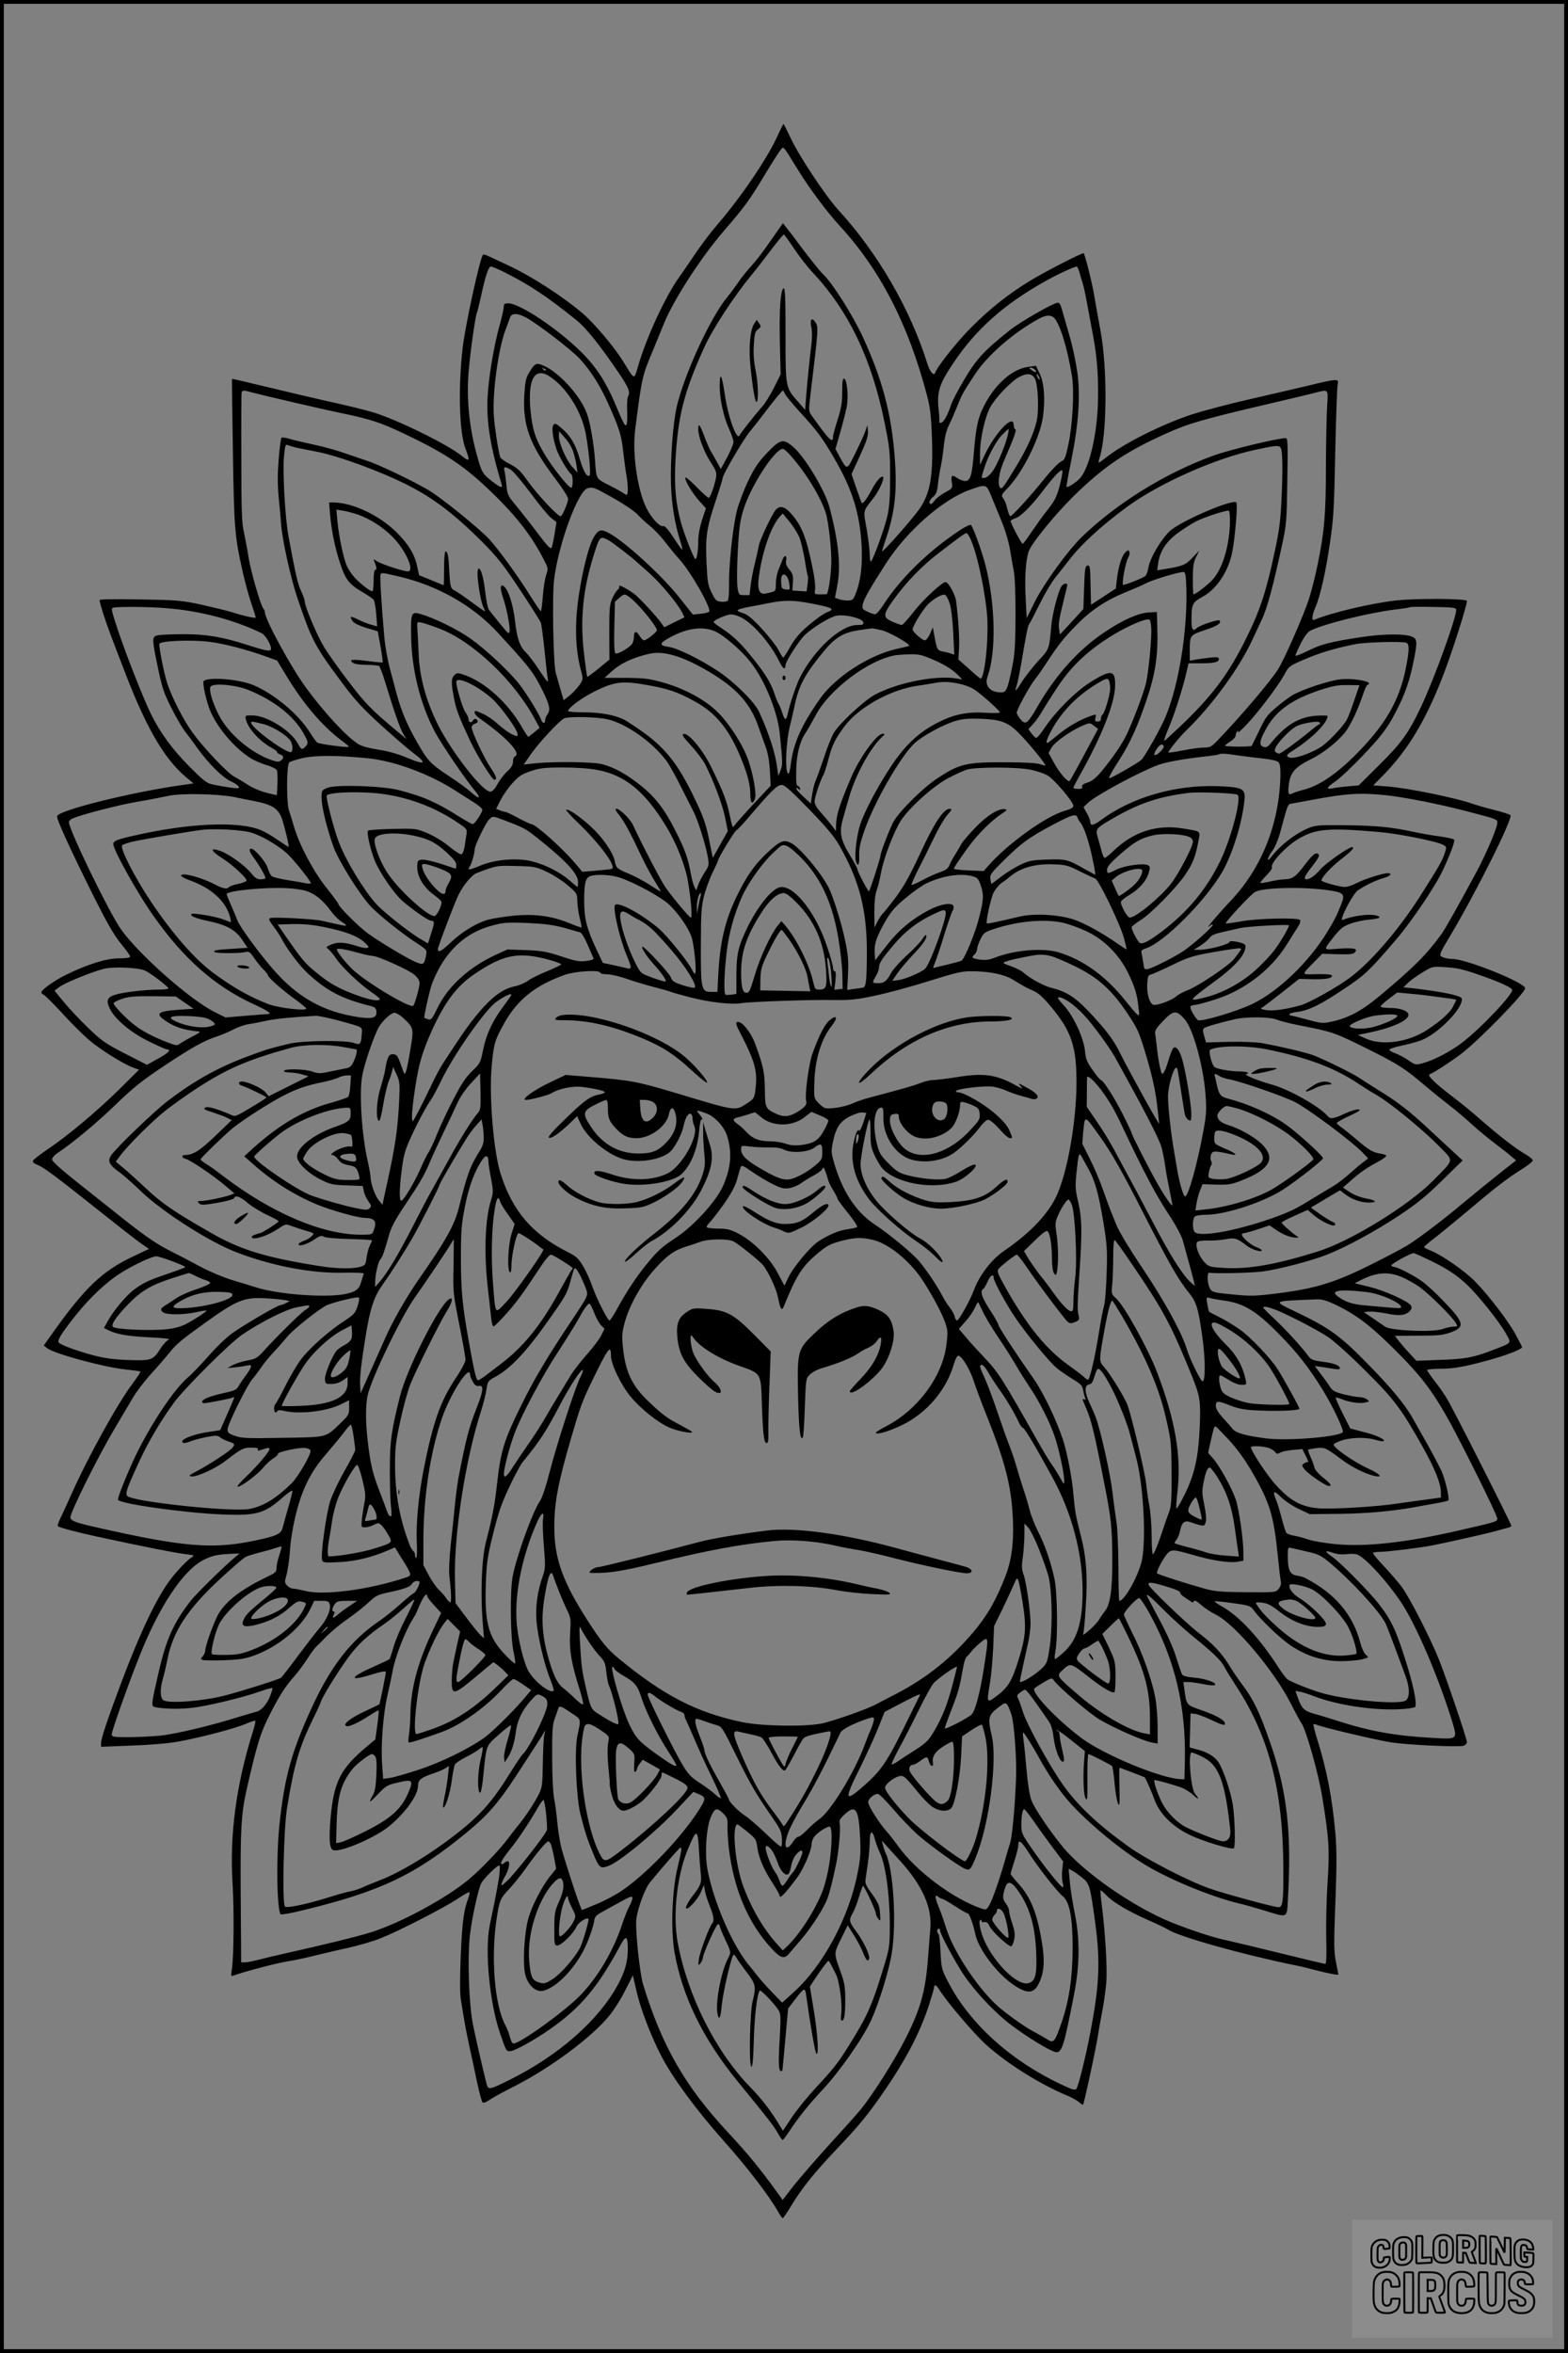 <?xml version="1.0" encoding="UTF-8"?>
<svg xmlns="http://www.w3.org/2000/svg" version="1.0" width="1024pt" height="1536pt" viewBox="0 0 1024 1536" preserveAspectRatio="xMidYMid meet">
  <rect x="0" y="0" width="1024" height="1536" fill="#808080" stroke="none"/>
  <g transform="translate(0.00 0.00) scale(1)">
    <g transform="translate(0,1536) scale(0.1,-0.1)" fill="#000000" stroke="none">
      <path d="M5080 14478 c-62 -142 -241 -406 -394 -583 -43 -49 -109 -137 -148 -195 -39 -58 -85 -125 -103 -150 -89 -124 -215 -395 -268 -581 -27 -91 -21 -93 -95 28 -59 96 -187 248 -263 314 -136 116 -342 249 -495 319 -49 23 -104 49 -122 57 -17 9 -35 14 -38 10 -19 -19 -118 -472 -133 -612 -30 -262 -21 -553 19 -654 31 -80 27 -89 -23 -48 -93 76 -424 238 -582 286 -55 16 -176 46 -270 66 -93 21 -278 64 -409 96 -132 32 -240 57 -241 56 -1 -1 2 -216 6 -477 8 -503 11 -547 65 -787 14 -63 39 -153 55 -201 16 -47 29 -89 29 -93 0 -8 -86 12 -157 35 -28 9 -115 30 -194 48 -135 29 -161 31 -406 35 -172 3 -263 2 -263 -5 0 -16 40 -141 71 -222 15 -41 55 -145 88 -230 142 -374 260 -578 402 -700 l53 -44 -90 -13 c-327 -47 -787 -162 -801 -200 -6 -16 77 -199 243 -533 85 -169 128 -243 173 -299 34 -41 61 -79 61 -85 0 -8 -25 -12 -72 -12 -83 0 -201 -37 -344 -106 -78 -38 -164 -99 -164 -117 0 -4 8 -12 18 -17 10 -5 63 -58 118 -118 54 -60 133 -138 174 -174 77 -65 227 -159 292 -182 l36 -13 -131 -130 c-150 -147 -338 -304 -468 -391 -48 -33 -90 -65 -93 -73 -4 -8 4 -17 20 -23 50 -20 99 -56 437 -324 114 -91 228 -180 254 -197 l46 -32 -102 -48 c-205 -97 -317 -204 -536 -513 l-49 -69 22 -18 c46 -36 377 -126 515 -139 49 -5 91 -11 94 -13 2 -3 -20 -37 -49 -76 -98 -129 -292 -479 -402 -726 -27 -60 -59 -131 -72 -157 -13 -26 -20 -49 -16 -51 17 -11 128 -40 257 -68 295 -64 512 -107 575 -114 55 -7 62 -9 45 -19 -27 -15 -100 -90 -145 -151 -87 -116 -192 -336 -312 -653 -94 -250 -138 -381 -138 -410 l0 -25 198 8 c119 4 240 14 306 26 148 27 368 85 439 115 32 14 61 23 64 21 3 -3 -4 -34 -15 -69 -109 -346 -154 -677 -133 -998 10 -168 8 -462 -4 -549 -8 -51 -7 -54 11 -47 56 22 270 78 344 91 47 7 130 25 185 39 55 13 154 37 220 51 66 15 161 42 210 62 117 46 416 199 505 259 39 26 73 45 75 42 3 -3 1 -18 -5 -34 -31 -81 -41 -154 -51 -375 -6 -162 -6 -255 1 -295 5 -33 16 -97 24 -144 8 -47 24 -125 35 -175 11 -49 32 -146 46 -215 15 -69 31 -129 36 -134 5 -6 24 1 46 16 21 15 96 56 168 92 232 119 494 313 611 454 31 37 79 112 106 167 l51 100 23 -100 c25 -113 94 -294 163 -427 75 -144 225 -348 406 -552 157 -176 297 -359 356 -463 13 -24 27 -43 31 -43 4 0 30 39 58 86 69 113 149 212 293 364 138 145 197 215 296 357 152 219 244 392 307 582 18 57 34 110 34 117 0 21 13 17 29 -7 53 -85 225 -288 310 -366 138 -124 351 -258 531 -333 30 -13 65 -32 77 -43 13 -11 24 -19 26 -16 7 8 81 352 97 449 6 41 20 118 30 170 10 52 21 133 25 180 7 88 -7 327 -29 497 -7 54 -11 100 -9 103 2 2 20 -12 39 -33 43 -45 137 -101 274 -162 58 -25 114 -52 126 -60 73 -48 492 -165 841 -236 23 -4 79 -18 125 -30 85 -22 148 -34 148 -28 0 2 -7 40 -16 84 -13 71 -14 116 -3 390 9 242 9 339 0 445 -21 236 -56 416 -119 617 -16 51 -27 94 -24 97 2 3 12 1 21 -3 27 -14 380 -98 481 -114 107 -18 445 -33 478 -23 12 4 22 15 22 23 0 22 -132 412 -182 538 -56 140 -190 402 -243 475 -25 33 -79 96 -120 139 -41 43 -72 81 -68 84 3 4 25 7 48 7 46 0 250 25 335 41 89 17 369 80 424 96 28 8 61 17 74 20 12 3 22 9 22 13 0 12 -377 758 -418 825 -19 33 -57 88 -84 121 -26 34 -48 66 -48 70 0 5 39 9 88 9 91 0 174 16 352 67 99 29 180 62 180 74 0 3 -19 40 -42 82 -47 88 -177 257 -266 348 -65 67 -219 173 -288 200 -24 9 -44 20 -44 23 0 4 32 32 71 61 39 30 133 108 210 172 177 150 262 216 355 274 41 25 74 52 74 59 0 8 -26 28 -57 46 -61 35 -168 119 -293 228 -41 37 -120 101 -175 143 -110 83 -166 138 -149 145 27 10 134 79 203 131 118 89 421 400 421 431 0 36 -385 191 -475 191 -19 0 -45 4 -59 10 -32 12 -30 16 44 140 170 285 413 771 394 789 -5 5 -55 21 -111 35 -56 14 -114 31 -128 36 -101 38 -429 106 -564 116 l-93 7 70 71 c162 167 279 364 393 664 56 147 149 439 149 469 0 16 -328 18 -465 3 -165 -19 -418 -79 -532 -126 -19 -8 -16 28 8 83 32 75 67 231 95 423 23 153 27 227 34 590 5 228 12 427 16 443 9 36 -1 36 -199 -12 -89 -21 -265 -62 -392 -91 -126 -29 -288 -72 -360 -95 -197 -65 -445 -189 -562 -282 -23 -18 -44 -33 -47 -33 -3 0 -1 12 4 28 50 151 53 585 7 832 -14 74 -32 178 -41 230 -12 76 -60 268 -69 277 -6 6 -259 -124 -352 -181 -147 -91 -259 -180 -385 -306 -90 -91 -220 -254 -232 -292 -9 -26 -35 3 -52 58 -110 354 -323 722 -582 1004 -82 90 -257 353 -310 468 -24 50 -45 92 -47 92 -3 0 -19 -33 -37 -72z m132 -228 c76 -123 186 -270 268 -360 268 -290 452 -647 574 -1112 21 -78 27 -130 32 -275 9 -248 -10 -359 -79 -462 -44 -64 -247 -295 -247 -279 0 3 9 31 20 64 65 187 81 327 62 564 -23 279 -81 495 -207 770 -66 143 -201 356 -260 410 -15 14 -72 84 -126 155 -53 72 -106 141 -117 154 l-19 24 -17 -24 c-9 -13 -45 -64 -79 -113 -34 -50 -85 -115 -113 -145 -28 -31 -66 -78 -84 -106 -19 -27 -50 -70 -71 -95 -110 -134 -279 -501 -329 -713 -26 -113 -43 -350 -38 -515 5 -131 25 -253 63 -372 8 -24 12 -46 10 -48 -2 -2 -27 33 -56 78 -32 49 -58 79 -66 76 -19 -8 -64 35 -100 96 -65 108 -106 364 -85 533 44 344 45 349 118 522 25 60 56 136 70 171 63 155 240 429 389 602 139 161 167 200 264 360 51 85 101 163 110 173 19 23 12 31 113 -133z m-29 -509 c32 -49 90 -124 131 -167 231 -249 378 -558 462 -969 34 -166 37 -194 37 -355 0 -131 -4 -195 -17 -255 -17 -77 -90 -280 -107 -299 -5 -6 -9 12 -9 41 0 28 -9 103 -20 168 -23 130 -27 111 45 205 37 48 72 126 62 137 -11 10 -42 -24 -72 -80 -40 -74 -63 -103 -70 -86 -3 8 -18 52 -35 99 l-29 85 55 120 c43 94 54 128 52 160 l-3 40 -14 -40 c-7 -22 -37 -86 -65 -143 -57 -115 -53 -115 -106 -17 l-24 44 31 108 c17 59 36 135 43 168 12 68 2 176 -17 183 -10 3 -13 -19 -13 -85 0 -72 -6 -108 -30 -183 -16 -51 -30 -101 -30 -111 0 -47 -25 -22 -137 135 -23 32 -23 32 -9 151 51 423 52 430 31 461 -24 37 -38 18 -26 -35 5 -25 5 -68 0 -109 -10 -78 -26 -233 -35 -347 l-6 -80 -44 50 c-85 96 -84 90 -84 439 0 242 -3 307 -12 304 -21 -7 -30 -138 -25 -358 l5 -204 -43 -86 c-24 -47 -57 -101 -74 -120 -55 -63 -141 -172 -152 -193 -19 -34 -77 130 -97 276 -18 124 -32 144 -32 45 0 -83 26 -202 61 -277 16 -35 29 -74 29 -86 0 -13 -19 -58 -41 -100 l-42 -77 -28 52 c-16 29 -33 58 -37 64 -5 6 -21 43 -36 81 -36 97 -46 109 -46 63 0 -50 40 -155 86 -223 31 -48 35 -61 30 -93 -10 -53 -38 -132 -48 -132 -5 0 -40 31 -77 69 -38 39 -71 67 -74 64 -11 -10 41 -98 87 -150 l46 -51 -25 -75 c-15 -47 -25 -98 -25 -135 0 -65 -9 -122 -19 -122 -9 1 -70 155 -93 235 -35 127 -46 242 -37 408 16 292 55 445 187 737 53 119 194 334 309 474 24 28 79 99 124 159 45 59 84 107 88 106 3 0 32 -40 64 -88z m-1881 -162 c156 -79 273 -156 460 -307 65 -51 155 -164 282 -351 62 -92 73 -120 58 -148 -6 -10 -9 -55 -6 -100 2 -47 -1 -85 -6 -88 -10 -6 -16 5 -74 142 -58 138 -124 239 -216 331 -155 154 -405 322 -481 322 -23 0 -29 -4 -29 -22 0 -13 -11 -63 -25 -113 -39 -137 -74 -346 -81 -480 -8 -159 18 -321 92 -567 8 -28 -10 -21 -65 22 -62 49 -67 58 -102 189 -45 167 -63 355 -49 520 10 127 45 375 55 391 2 3 13 47 24 96 31 144 51 204 67 204 8 0 51 -18 96 -41z m3749 -1 c6 -24 15 -54 20 -68 5 -14 18 -74 29 -135 11 -60 29 -157 40 -215 27 -143 36 -287 29 -460 -10 -203 -60 -403 -117 -463 -26 -28 -80 -62 -87 -55 -2 2 12 80 31 173 48 236 61 424 39 579 -9 64 -32 172 -52 239 -19 67 -41 142 -48 167 -8 31 -17 45 -28 44 -31 -3 -244 -125 -313 -180 -168 -134 -215 -185 -296 -320 -42 -71 -82 -147 -88 -169 -20 -64 -49 -115 -66 -115 -8 0 -13 3 -10 8 2 4 0 44 -5 88 -11 105 7 161 96 293 148 221 329 382 595 532 85 48 193 98 212 99 4 0 12 -19 19 -42z m-3619 -289 c70 -36 300 -212 355 -272 73 -80 134 -177 185 -292 74 -165 86 -205 98 -315 7 -58 16 -127 21 -153 11 -59 12 -127 1 -127 -4 0 -12 4 -18 9 -5 5 -46 28 -91 51 -92 46 -89 40 -97 165 -7 104 -32 248 -53 305 -41 114 -180 268 -281 312 -50 23 -59 18 -98 -47 -20 -34 -25 -60 -30 -146 -11 -194 36 -323 195 -534 50 -65 91 -129 91 -141 0 -26 -38 -114 -49 -114 -19 0 -151 141 -209 222 -53 75 -71 92 -121 118 -33 16 -62 38 -65 47 -14 51 -35 189 -41 269 -10 147 28 432 76 560 12 33 26 69 30 82 11 29 46 29 101 1z m3449 -1 c38 -32 90 -198 120 -386 15 -100 4 -310 -23 -440 -20 -94 -25 -105 -49 -115 -15 -7 -62 -55 -104 -107 -87 -109 -215 -250 -227 -250 -4 0 -12 19 -18 43 -13 49 -16 56 -32 79 -10 13 -5 24 33 62 100 105 210 327 230 464 16 116 8 225 -22 285 l-24 49 -50 -7 c-110 -14 -231 -126 -301 -280 -29 -63 -42 -128 -54 -280 -12 -147 -23 -185 -56 -185 -14 0 -38 9 -54 20 -34 24 -41 17 -34 -30 6 -37 5 -38 -45 -65 -28 -16 -58 -39 -66 -51 -9 -13 -20 -24 -25 -24 -19 0 -10 29 14 47 19 15 26 33 31 79 3 32 12 88 20 124 7 36 16 99 20 140 5 47 16 92 31 122 13 26 37 81 54 123 32 80 34 85 116 210 83 127 255 276 422 366 42 22 72 24 93 7z m-3316 -346 c-3 -3 -11 0 -18 7 -9 10 -8 11 6 5 10 -3 15 -9 12 -12z m3195 3 c16 -19 1 -19 -24 0 -16 12 -17 15 -4 15 8 0 21 -7 28 -15z m-3173 -41 c108 -68 208 -223 237 -369 20 -103 36 -268 27 -278 -16 -17 -40 23 -65 107 -29 99 -59 150 -120 202 -35 30 -42 33 -52 20 -13 -19 -4 -86 21 -161 17 -48 77 -149 96 -161 11 -6 12 -81 1 -88 -12 -7 -109 112 -167 205 -61 99 -82 155 -95 253 -31 235 13 336 117 270z m3173 -19 c19 -40 26 -204 10 -274 -18 -79 -61 -175 -132 -293 -90 -148 -96 -156 -109 -138 -16 25 -4 101 31 180 63 145 81 195 70 198 -5 2 -10 15 -10 28 0 76 -119 -48 -190 -197 l-30 -64 0 75 c0 96 32 237 67 302 34 62 136 169 189 197 53 28 85 24 104 -14z m30 0 c0 -5 -5 -3 -10 5 -5 8 -10 20 -10 25 0 6 5 3 10 -5 5 -8 10 -19 10 -25z m-5151 -85 c78 -21 464 -111 601 -139 181 -38 244 -59 395 -130 249 -118 374 -198 521 -333 201 -186 314 -327 403 -506 20 -39 21 -46 8 -85 -8 -23 -18 -86 -22 -139 -4 -54 -10 -98 -13 -98 -4 1 -38 51 -77 113 -70 113 -201 293 -259 356 -68 73 -315 273 -400 323 -106 62 -332 170 -402 191 -27 9 -89 30 -138 47 -49 18 -139 43 -200 56 -61 13 -133 30 -161 38 -27 9 -53 12 -57 8 -4 -4 -12 -66 -18 -139 -8 -99 -8 -161 0 -250 7 -65 14 -145 16 -178 7 -98 63 -351 105 -475 95 -281 114 -317 290 -553 86 -116 134 -168 254 -278 81 -73 176 -156 211 -182 95 -71 84 -84 -32 -36 -63 27 -127 45 -191 55 -60 9 -109 22 -132 36 -75 46 -218 199 -342 368 -96 129 -269 447 -269 493 0 7 -4 17 -9 22 -18 20 -81 237 -97 332 -8 54 -23 130 -31 168 -14 58 -17 143 -17 485 -1 228 0 421 2 428 5 15 14 15 61 2z m3486 -9 c3 -10 48 -65 100 -122 109 -118 146 -168 221 -297 120 -204 170 -365 181 -577 6 -135 -7 -235 -43 -321 -12 -29 -19 -34 -48 -34 -19 0 -46 4 -59 9 l-24 9 14 74 c26 129 10 289 -49 513 -28 110 -159 328 -236 396 -67 58 -85 54 -172 -37 -59 -62 -83 -98 -126 -188 -29 -61 -62 -149 -73 -196 -27 -111 -52 -360 -50 -478 1 -52 -3 -98 -8 -103 -6 -6 -26 -9 -44 -7 -30 3 -37 9 -61 58 -25 49 -28 70 -34 196 -8 170 1 231 62 411 24 72 44 137 44 144 0 21 130 243 175 299 25 30 82 103 127 163 46 59 86 107 90 107 4 0 9 -8 13 -19z m3542 -83 c-4 -57 -7 -234 -8 -394 0 -313 -10 -426 -55 -644 -14 -69 -39 -167 -55 -218 -35 -109 -165 -405 -205 -465 -53 -81 -229 -289 -377 -444 -56 -60 -62 -63 -106 -63 -25 0 -88 -9 -138 -19 -51 -10 -93 -16 -93 -13 0 11 73 101 115 142 165 158 347 407 431 588 30 64 59 126 64 137 35 72 75 221 132 485 30 138 31 159 35 423 4 244 3 277 -10 277 -53 0 -363 -75 -472 -114 -314 -113 -634 -312 -864 -535 -90 -89 -246 -304 -304 -421 l-52 -105 -7 135 c-7 131 1 250 21 303 21 55 170 237 290 356 198 194 340 291 602 409 148 67 241 94 659 192 146 34 288 68 315 75 93 24 89 29 82 -87z m-2084 -180 c-11 -62 -73 -210 -104 -249 -17 -22 -39 -39 -50 -39 -23 0 -22 -5 -4 56 24 81 80 186 121 227 20 20 39 37 40 37 2 0 1 -15 -3 -32z m-2838 -122 c9 -28 18 -69 21 -91 l5 -40 -33 37 c-40 43 -88 155 -88 201 l1 32 39 -44 c24 -26 46 -64 55 -95z m-1815 33 c19 -4 82 -17 140 -28 140 -27 421 -130 595 -219 167 -85 302 -188 481 -366 103 -104 139 -149 250 -316 71 -107 132 -204 136 -215 4 -11 14 -87 23 -170 8 -82 18 -168 21 -190 6 -38 4 -36 -54 50 -32 50 -74 103 -91 120 -35 32 -55 91 -66 190 -14 127 -50 232 -83 243 -16 5 -15 -26 3 -79 22 -63 47 -186 43 -217 -3 -25 -7 -22 -63 47 -33 40 -65 81 -72 90 -7 9 -17 57 -23 108 -11 101 -30 167 -45 161 -19 -6 9 -210 35 -259 6 -10 8 -19 5 -19 -3 0 -42 28 -87 61 -46 34 -93 66 -105 72 -30 13 -34 27 -39 132 -5 98 -10 125 -25 125 -5 0 -9 -49 -9 -110 0 -60 -1 -110 -3 -110 -1 0 -38 15 -81 33 l-79 32 -12 55 c-16 80 -57 148 -138 228 -113 110 -285 191 -410 192 l-28 0 6 -72 c10 -115 33 -225 67 -328 35 -106 59 -136 152 -189 29 -17 59 -38 66 -46 6 -8 14 -50 17 -94 l6 -80 -39 11 c-21 5 -60 21 -86 34 -50 25 -58 22 -34 -12 9 -13 44 -29 89 -43 l74 -22 18 -99 c10 -55 16 -102 14 -104 -2 -2 -47 2 -99 9 -101 13 -124 10 -95 -12 12 -8 46 -13 89 -13 39 0 76 -4 82 -8 5 -4 22 -47 37 -97 61 -200 100 -312 120 -345 l22 -35 -54 45 c-175 146 -216 188 -320 325 -61 79 -133 181 -161 225 -46 74 -130 270 -130 306 0 8 -11 39 -24 67 -22 47 -35 104 -82 357 -22 120 -38 408 -30 513 7 77 10 88 24 82 10 -4 33 -11 52 -16z m6443 -61 c3 -40 2 -156 -3 -258 -7 -153 -14 -215 -44 -355 -56 -265 -97 -390 -188 -573 -109 -220 -209 -357 -390 -535 -78 -75 -143 -135 -145 -133 -3 3 11 42 31 89 36 82 97 275 117 370 l11 47 76 0 c92 0 122 7 122 28 0 12 -10 14 -57 9 -32 -3 -75 -9 -95 -13 l-38 -7 0 64 c0 102 1 103 96 135 85 28 111 45 99 63 -6 11 -131 -31 -149 -49 -26 -26 -36 -9 -35 58 1 100 7 110 72 146 93 50 171 168 195 296 18 92 36 310 26 320 -24 24 -353 -117 -431 -184 -55 -48 -133 -178 -143 -240 -4 -26 -14 -52 -21 -57 -32 -20 -140 -62 -145 -56 -9 9 17 149 33 175 8 13 12 31 9 39 -6 14 -9 14 -26 -2 -24 -22 -46 -93 -56 -176 l-7 -61 -81 -53 -81 -53 -3 130 c-2 116 -4 129 -20 126 -15 -3 -18 -21 -22 -144 l-5 -140 -76 -83 -77 -83 -6 38 c-5 27 3 74 24 158 16 65 30 122 30 127 0 17 -29 9 -40 -12 -23 -42 -57 -177 -64 -249 -14 -160 -13 -157 -87 -236 -37 -41 -84 -101 -105 -134 -38 -62 -52 -73 -35 -27 5 14 19 81 31 149 32 191 42 242 51 254 5 5 35 64 68 130 33 67 79 145 103 174 24 29 62 79 86 109 81 107 211 226 382 352 210 154 581 319 840 373 176 37 166 39 173 -46z m-3201 -2 c107 -123 209 -299 228 -392 17 -88 30 -217 29 -294 -1 -82 -20 -208 -31 -209 -5 -1 -24 -1 -44 -1 -35 0 -36 1 -31 33 3 17 -3 77 -15 132 -42 210 -73 286 -145 366 -39 43 -70 50 -96 22 -26 -31 -105 -196 -112 -238 -4 -22 -16 -76 -27 -120 -11 -44 -23 -107 -26 -140 l-7 -60 -35 0 c-33 0 -35 2 -43 45 -5 26 -5 122 1 235 8 157 15 205 36 274 48 158 206 401 259 401 7 0 34 -24 59 -54z m-1830 -87 c16 -12 73 -81 127 -153 54 -73 113 -144 131 -158 l34 -26 -12 -77 c-7 -42 -16 -83 -20 -91 -6 -11 -29 13 -89 93 -44 59 -108 140 -140 179 -57 68 -60 74 -66 140 -4 38 -9 79 -13 92 -8 28 8 29 48 1z m3578 -101 c-18 -69 -31 -95 -76 -153 -31 -38 -78 -105 -107 -147 -28 -43 -54 -78 -59 -78 -7 0 -78 134 -78 149 0 4 15 13 34 19 37 14 106 84 183 186 70 92 117 140 121 122 2 -9 -6 -53 -18 -98z m-453 -51 c12 -28 42 -103 68 -165 30 -72 52 -146 61 -200 8 -48 19 -112 25 -142 7 -33 11 -150 11 -290 -1 -196 -5 -251 -22 -335 -30 -146 -38 -165 -71 -165 -73 0 -111 43 -90 102 58 161 52 474 -14 731 -25 95 -79 244 -94 260 -5 4 -37 -11 -72 -34 -206 -136 -391 -317 -503 -492 -20 -31 -43 -57 -51 -57 -8 0 -31 8 -50 17 -34 16 -36 20 -30 50 6 31 46 102 153 268 134 208 367 413 542 476 106 39 111 38 137 -24z m-2464 -27 c68 -38 139 -86 159 -107 19 -21 57 -56 84 -78 27 -21 72 -69 99 -105 28 -36 68 -85 91 -110 76 -83 213 -325 195 -343 -5 -5 -31 -12 -58 -14 l-48 -5 -88 111 c-117 147 -358 367 -462 422 -51 27 -68 22 -98 -29 -44 -75 -103 -351 -113 -528 -7 -134 3 -242 32 -349 13 -48 12 -51 -13 -88 -15 -21 -43 -51 -64 -68 l-38 -30 -20 68 c-11 37 -25 86 -31 108 -17 57 -25 510 -11 616 31 237 157 576 219 592 34 9 45 5 165 -63z m-1663 -110 c79 -29 157 -79 219 -140 89 -87 153 -230 104 -230 -29 0 -173 48 -201 66 -24 16 -25 16 -17 -2 15 -38 17 -54 6 -54 -7 0 -11 -25 -11 -70 0 -38 -4 -70 -8 -70 -16 0 -86 55 -120 94 -17 20 -39 53 -48 74 -22 52 -51 192 -60 286 l-7 79 46 -7 c24 -4 68 -16 97 -26z m5692 -61 c-6 -152 -48 -289 -112 -362 -28 -32 -112 -97 -126 -97 -2 0 -4 45 -4 100 0 83 4 108 21 143 l21 42 -45 -46 c-45 -48 -66 -56 -188 -75 l-42 -7 6 42 c10 79 50 142 124 198 37 28 93 63 123 79 57 29 198 75 215 70 5 -1 8 -38 7 -87z m-2810 -91 c10 -27 25 -92 34 -145 8 -53 17 -100 20 -104 2 -4 1 -28 -2 -53 l-7 -47 -46 3 -46 3 3 52 c3 46 0 57 -23 85 -20 24 -25 39 -21 60 7 33 -11 38 -23 6 -5 -13 -17 -42 -26 -65 -10 -23 -18 -64 -18 -92 -1 -55 3 -51 -70 -66 -34 -7 -50 24 -44 84 18 171 79 351 139 418 l20 21 46 -56 c25 -31 54 -78 64 -104z m1118 -11 c31 -70 67 -216 91 -369 18 -119 21 -167 16 -288 -6 -129 -26 -250 -43 -250 -3 0 -37 28 -75 63 l-70 62 4 70 c4 61 -3 181 -19 311 -5 42 -50 124 -69 124 -23 0 -141 -109 -206 -191 -38 -49 -74 -89 -80 -89 -6 0 -33 10 -60 21 -63 28 -64 45 0 135 88 124 195 234 316 325 33 25 82 62 108 82 27 20 53 37 58 37 6 0 19 -20 29 -43z m-2367 -3 c25 -13 160 -117 187 -144 3 -3 38 -34 78 -69 74 -65 185 -198 216 -258 l16 -33 -66 -32 -66 -33 -21 30 c-33 45 -117 136 -163 178 -39 34 -123 79 -110 59 3 -6 -2 -16 -11 -23 -9 -8 -25 -33 -35 -57 -17 -37 -19 -67 -19 -220 l1 -178 -71 -58 c-39 -32 -72 -56 -74 -54 -2 2 -11 66 -20 143 -28 226 -9 423 62 650 40 126 41 127 96 99z m3775 -324 c6 -274 -49 -615 -134 -824 -31 -76 -139 -269 -162 -288 -26 -22 -194 -118 -207 -118 -8 0 20 52 72 131 63 99 113 209 171 381 57 167 76 291 70 468 l-3 105 -55 -3 c-68 -5 -168 -49 -287 -129 -168 -112 -319 -279 -439 -488 -64 -111 -77 -120 -110 -80 -13 17 -24 35 -24 42 0 20 79 166 115 213 20 25 53 72 74 105 81 124 118 171 201 255 96 98 196 164 326 216 49 20 107 45 129 57 44 23 221 76 245 73 12 -1 15 -23 18 -116z m-5136 85 c249 -59 476 -189 636 -362 199 -216 228 -252 279 -349 61 -118 71 -155 49 -186 -9 -12 -16 -30 -16 -40 0 -25 -17 -22 -26 4 -10 31 -91 165 -140 228 -61 80 -216 226 -318 299 -82 59 -233 134 -327 162 -63 19 -67 11 -64 -149 4 -214 60 -440 155 -619 41 -78 202 -315 262 -385 43 -52 29 -58 -24 -11 -24 22 -88 69 -143 105 -109 71 -136 97 -182 173 -87 144 -130 243 -164 370 -10 39 -30 113 -44 165 -14 52 -30 142 -35 200 -19 212 -30 401 -25 410 8 13 9 13 127 -15z m2527 1 c6 -8 14 -30 16 -51 5 -35 4 -36 -22 -33 -24 2 -29 8 -31 36 -6 56 12 79 37 48z m-1031 -132 c56 -39 182 -192 182 -219 -1 -12 -69 -65 -84 -65 -7 0 -20 14 -30 30 -20 34 -36 31 -36 -6 0 -14 -5 -34 -10 -44 -14 -25 -96 -74 -111 -65 -7 5 -10 58 -7 172 l4 165 27 24 c33 28 36 29 65 8z m2093 -39 c10 -30 20 -106 24 -194 l7 -144 -23 7 c-13 5 -36 10 -52 13 -35 7 -39 14 -53 93 l-12 65 -18 -42 c-11 -24 -26 -43 -34 -43 -18 1 -80 55 -80 71 0 23 69 134 102 166 39 37 87 64 108 61 8 -2 22 -26 31 -53z m-906 -4 c147 -28 162 -37 103 -59 -18 -7 -69 -43 -113 -80 -61 -52 -90 -85 -123 -142 -23 -41 -45 -74 -48 -73 -2 1 -17 25 -32 53 -15 27 -64 90 -109 138 -64 69 -92 91 -125 101 -51 16 -41 23 52 41 36 6 94 18 130 25 94 18 152 18 265 -4z m-4209 -31 c219 -17 443 -76 622 -163 25 -12 62 -74 62 -102 0 -20 -27 -16 -155 25 -160 52 -267 70 -410 70 -71 0 -147 -3 -167 -6 -48 -8 -48 -14 -7 -211 26 -126 38 -165 85 -258 30 -60 70 -130 89 -155 19 -25 58 -76 85 -115 70 -97 163 -190 215 -214 41 -19 62 -37 53 -46 -4 -5 -125 13 -180 27 -29 6 -62 34 -143 116 -106 107 -186 215 -244 331 -47 91 -167 396 -221 558 -41 123 -46 143 -31 146 30 8 225 7 347 -3z m8424 -11 c0 -54 -144 -452 -230 -633 -79 -169 -129 -238 -275 -382 l-132 -131 -69 -6 c-38 -3 -84 -9 -101 -13 -47 -9 -40 6 19 46 28 19 110 96 182 172 101 106 143 159 184 230 74 132 110 225 138 355 30 142 31 169 2 184 -42 23 -185 23 -338 0 -203 -31 -258 -45 -350 -90 -44 -22 -80 -36 -80 -30 0 5 16 41 35 79 23 45 45 74 62 83 87 44 381 117 553 138 52 6 97 13 100 16 2 2 71 3 152 1 130 -2 148 -5 148 -19z m-4669 -50 c77 -39 190 -169 246 -283 26 -53 43 -64 43 -27 0 23 91 163 126 196 57 53 164 117 207 126 58 10 170 -17 175 -44 3 -14 -4 -17 -40 -17 -108 0 -283 -162 -375 -345 -22 -43 -68 -180 -78 -232 -10 -48 -20 -48 -35 0 -7 23 -19 51 -25 62 -7 11 -18 38 -25 60 -23 72 -57 129 -137 230 -83 105 -135 155 -215 207 -27 17 -48 34 -48 38 0 11 85 49 113 49 15 1 46 -8 68 -20z m2677 -65 c5 -63 -16 -282 -33 -360 -15 -66 -92 -269 -132 -349 -32 -62 -85 -139 -155 -225 -41 -49 -64 -68 -95 -78 -29 -9 -40 -18 -36 -28 4 -10 -3 -14 -26 -14 -17 0 -31 3 -31 8 0 4 20 43 45 87 138 246 221 455 227 568 5 117 -23 122 -170 28 -93 -60 -220 -188 -288 -290 -26 -39 -52 -70 -58 -68 -5 2 -19 15 -30 30 l-20 27 30 33 c17 17 43 55 59 82 16 28 62 101 104 164 91 138 205 243 368 341 96 57 203 103 228 96 6 -1 12 -25 13 -52z m-4650 -7 c217 -81 491 -340 627 -595 l29 -53 -35 -29 c-19 -16 -36 -29 -39 -30 -3 0 -25 34 -50 77 -85 145 -229 275 -356 323 -53 19 -58 20 -75 4 -23 -21 -24 -48 -4 -152 14 -75 32 -121 107 -282 44 -93 141 -249 156 -250 21 0 14 23 -25 80 -41 61 -123 235 -123 262 0 9 9 20 20 23 22 7 26 20 9 31 -7 4 -16 -1 -21 -10 -11 -19 -28 -12 -28 11 0 8 -9 28 -20 43 -19 26 -60 163 -60 198 0 42 139 -23 236 -111 57 -52 164 -201 164 -229 0 -17 -2 -17 -37 -1 -21 10 -61 39 -90 65 -29 27 -73 57 -98 68 -55 24 -55 24 -55 7 0 -8 15 -25 34 -38 174 -122 273 -229 230 -246 -8 -3 -14 -18 -14 -35 0 -21 -10 -39 -37 -63 -21 -19 -49 -56 -63 -82 -16 -30 -33 -49 -46 -51 -47 -7 -250 252 -343 435 -78 156 -122 314 -127 468 -3 61 -6 132 -8 158 -3 49 -3 49 25 43 16 -3 68 -20 117 -39z m1805 -20 c55 -25 164 -119 223 -192 94 -115 180 -324 196 -470 20 -198 20 -209 5 -245 l-14 -35 -7 50 c-12 97 -52 222 -118 367 -29 65 -165 199 -273 270 -116 76 -263 148 -317 155 -65 9 -64 23 5 61 115 63 219 77 300 39z m1089 8 c51 -14 186 -91 175 -101 -2 -2 -36 -10 -76 -19 -180 -38 -404 -182 -505 -325 -124 -177 -175 -292 -192 -432 -4 -32 -10 -58 -15 -58 -25 0 -17 215 12 320 5 19 18 77 29 127 27 129 68 205 192 354 74 90 130 122 233 136 39 6 74 11 79 11 4 1 35 -5 68 -13z m-4385 -76 c92 -12 235 -50 350 -91 l83 -30 55 -91 c113 -188 237 -334 363 -429 30 -22 52 -41 50 -43 -7 -7 -194 18 -207 28 -7 6 -29 36 -48 67 -75 119 -233 251 -369 308 -93 39 -295 55 -324 26 -10 -10 18 -137 45 -199 49 -113 163 -244 266 -307 24 -14 70 -34 102 -43 31 -9 61 -24 65 -33 4 -9 6 -50 4 -90 l-4 -73 -31 7 c-63 13 -123 37 -165 65 -24 16 -61 38 -82 49 -43 22 -198 185 -272 287 -59 80 -136 231 -166 323 -19 58 -52 221 -52 256 0 21 217 30 337 13z m7807 -5 c21 -8 20 -50 -3 -166 -44 -218 -137 -376 -341 -578 -118 -116 -228 -190 -322 -214 -31 -8 -66 -19 -77 -25 -28 -15 -32 -2 -23 66 10 72 43 108 145 158 76 37 170 111 220 173 35 43 85 149 117 245 12 37 26 67 31 67 5 0 9 4 9 9 0 17 -112 34 -182 27 -76 -7 -262 -69 -324 -108 -23 -15 -69 -49 -102 -78 -53 -44 -69 -64 -108 -148 -26 -53 -48 -99 -50 -101 -7 -7 -174 -6 -174 1 0 3 16 16 35 28 20 12 35 30 35 40 0 10 5 22 12 26 7 5 9 2 4 -7 -4 -8 20 15 55 51 77 81 208 255 247 327 28 53 31 56 132 99 100 43 197 72 330 99 67 13 306 20 334 9z m-4804 -77 c78 -19 170 -62 280 -130 160 -100 243 -196 294 -343 13 -38 34 -96 46 -129 15 -40 24 -92 28 -157 l5 -97 -115 -123 c-63 -68 -119 -131 -125 -141 -7 -15 -13 0 -27 69 -18 91 -42 155 -121 316 -54 111 -147 223 -179 217 -16 -3 -8 -17 47 -76 37 -40 77 -94 91 -120 58 -115 114 -265 131 -348 l18 -90 -49 -87 -49 -88 -22 108 c-24 120 -40 164 -110 307 -96 196 -180 302 -313 398 -52 38 -112 77 -132 88 -60 31 -156 49 -265 49 -57 0 -103 4 -103 8 0 21 85 84 170 127 132 66 184 72 341 44 144 -25 202 -45 317 -108 141 -77 229 -188 307 -385 39 -97 55 -163 55 -223 0 -56 14 -69 30 -28 12 31 -11 159 -44 255 -38 107 -136 256 -217 328 -86 77 -215 143 -347 179 -83 23 -117 27 -235 28 l-139 0 44 40 c52 47 115 80 201 105 75 22 115 24 187 7z m1725 -38 c59 -26 110 -57 141 -86 27 -24 41 -42 32 -39 -121 37 -398 -11 -563 -98 -69 -36 -235 -190 -271 -252 -13 -23 -43 -97 -65 -165 -23 -68 -46 -133 -52 -144 -6 -11 -16 -49 -22 -85 l-10 -65 -48 44 c-26 24 -47 48 -47 53 0 6 7 5 15 -2 13 -11 14 -10 9 4 -3 9 -9 16 -13 16 -11 0 -13 24 -11 105 1 95 23 184 58 236 16 24 46 77 68 118 88 169 347 365 524 394 14 2 56 5 93 6 60 1 80 -4 162 -40z m1139 -135 c3 -9 6 -31 6 -49 0 -39 -36 -161 -50 -170 -6 -3 -10 -15 -10 -26 0 -13 -7 -19 -21 -19 -17 0 -20 4 -15 25 6 24 6 24 -32 11 -68 -24 -140 -65 -199 -112 -32 -26 -64 -51 -71 -57 -24 -19 -23 2 4 55 64 127 163 234 292 315 75 47 87 50 96 27z m-976 -18 c35 -8 79 -25 98 -39 53 -37 164 -137 164 -147 0 -5 -40 -6 -88 -3 -122 8 -209 -9 -310 -60 -127 -63 -217 -146 -310 -285 -85 -127 -172 -290 -203 -380 -23 -66 -40 -202 -30 -241 13 -46 25 -28 22 34 -1 47 6 82 33 160 65 188 234 482 327 572 53 49 191 125 273 148 45 13 85 16 165 13 139 -6 182 -25 268 -118 72 -78 155 -181 149 -187 -2 -2 -16 2 -32 8 -19 8 -100 13 -234 13 -249 1 -294 -10 -436 -103 -103 -68 -265 -231 -295 -296 -38 -84 -79 -194 -79 -211 0 -16 -67 -223 -75 -232 -5 -5 -75 128 -75 142 0 7 -23 50 -51 96 -60 99 -69 147 -44 235 9 33 27 96 40 140 41 144 137 321 214 393 22 20 22 22 5 22 -38 0 -151 -157 -204 -282 -79 -185 -99 -249 -100 -318 l-1 -35 -22 30 c-12 16 -43 54 -69 83 -34 37 -48 61 -48 81 0 27 37 138 60 178 5 10 19 53 30 96 24 93 43 131 103 213 94 128 309 246 488 269 30 4 72 11 94 15 60 12 103 11 173 -4z m-4646 -40 c166 -67 293 -167 358 -279 34 -60 36 -70 14 -91 -22 -23 -27 -20 -48 19 -47 87 -205 185 -298 185 -48 0 -48 0 -42 -27 14 -60 94 -146 172 -187 17 -9 32 -21 32 -26 0 -5 9 -12 20 -15 24 -8 26 -24 4 -40 -13 -9 -25 -9 -57 2 -140 48 -287 174 -350 299 -40 80 -62 155 -53 180 10 27 163 15 248 -20z m7223 -65 c-18 -53 -39 -110 -48 -126 -25 -49 -134 -162 -183 -189 -73 -41 -160 -69 -189 -62 -31 8 -26 19 24 50 119 76 221 178 221 222 0 4 -33 4 -72 2 -115 -8 -202 -60 -301 -182 -18 -22 -28 -27 -45 -22 -30 10 -28 37 11 109 65 124 170 201 362 264 81 26 114 32 176 31 l77 -1 -33 -96z m-4880 -126 c122 -26 299 -151 389 -274 18 -25 61 -102 95 -171 35 -69 71 -141 81 -160 27 -52 78 -214 91 -287 11 -62 10 -64 -20 -109 -16 -25 -35 -62 -42 -82 l-12 -35 -12 24 c-7 13 -18 53 -24 89 -17 94 -38 153 -89 255 -83 169 -148 251 -267 340 -80 60 -148 96 -220 116 -56 16 -322 19 -443 6 l-72 -8 47 68 c55 78 189 222 218 234 33 13 205 10 280 -6z m-2251 -30 c61 -14 155 -71 182 -109 17 -25 19 -76 2 -76 -43 1 -258 161 -258 192 0 10 3 10 74 -7z m6906 5 c0 -5 -3 -10 -7 -10 -5 0 -33 -22 -64 -48 -72 -60 -185 -142 -196 -142 -4 0 -14 4 -21 9 -20 12 5 55 71 120 44 42 66 56 109 66 66 16 108 18 108 5z m-1474 -19 l25 -19 -45 -84 c-68 -128 -135 -251 -141 -256 -11 -11 -67 54 -101 117 l-36 66 18 33 c19 35 119 107 195 141 56 25 56 25 85 2z m454 -134 c0 -17 -45 -60 -59 -56 -14 5 27 69 45 69 8 0 14 -6 14 -13z m475 -57 c33 -5 105 -14 160 -20 61 -6 105 -16 114 -25 10 -10 14 -35 13 -89 -8 -313 -121 -599 -320 -811 -94 -100 -178 -200 -144 -171 12 11 22 14 22 8 0 -13 -129 -128 -191 -170 -55 -37 -194 -108 -230 -117 -25 -6 -27 -4 -33 42 -4 26 -9 55 -12 65 -3 12 5 19 31 28 118 39 388 310 498 500 66 115 130 321 144 467 8 75 -12 85 -175 91 -277 10 -562 -73 -760 -220 -52 -38 -72 -42 -72 -11 0 8 -10 33 -22 54 l-22 40 29 28 c50 48 337 203 460 248 52 19 166 39 289 53 55 6 102 13 105 15 7 8 51 6 116 -5z m-5680 -19 c176 -16 414 -104 585 -216 36 -23 89 -57 118 -75 28 -18 52 -38 52 -46 0 -19 -50 -94 -63 -94 -5 0 -49 24 -96 54 -145 91 -223 125 -381 167 -106 29 -417 39 -472 16 -37 -15 -38 -18 -38 -65 0 -58 35 -202 79 -323 35 -94 172 -312 244 -388 56 -58 206 -178 295 -235 69 -45 71 -48 65 -79 -12 -65 -17 -69 -70 -46 -55 23 -223 124 -308 184 -59 42 -195 177 -195 194 0 4 -34 50 -75 102 -86 106 -179 281 -214 399 -12 41 -27 91 -34 110 -17 52 -16 298 2 313 8 7 48 19 90 29 83 18 220 18 416 -1z m1506 -77 c182 -34 311 -140 451 -371 66 -108 125 -258 141 -358 20 -118 29 -235 19 -235 -10 0 -113 123 -165 196 -31 45 -149 270 -212 406 -23 51 -115 133 -115 102 0 -3 13 -22 29 -42 31 -41 65 -103 140 -262 28 -58 68 -133 90 -167 22 -35 38 -63 36 -63 -3 0 -35 20 -72 44 -37 24 -97 56 -133 71 -82 34 -86 38 -95 83 -10 54 -78 154 -154 224 -70 65 -150 120 -163 112 -4 -3 35 -46 88 -96 129 -125 233 -265 213 -287 -2 -3 -15 -6 -29 -7 -14 -1 -57 -5 -96 -9 l-71 -6 -49 58 c-82 97 -257 253 -283 253 -6 0 -45 18 -86 40 -41 22 -79 40 -84 40 -5 0 -21 4 -36 10 l-25 10 29 57 c16 32 51 82 78 111 40 45 60 58 118 78 60 20 89 24 211 24 88 0 173 -6 225 -16z m2832 1 c37 -8 86 -24 108 -37 43 -24 169 -172 169 -199 0 -11 -18 -21 -57 -32 -121 -34 -372 -214 -498 -358 l-31 -35 -97 4 c-53 2 -97 7 -97 11 0 8 23 43 91 138 62 85 149 173 218 219 37 24 41 30 24 32 -42 6 -117 -41 -195 -122 -42 -44 -82 -91 -90 -105 -7 -14 -24 -44 -38 -66 -15 -22 -32 -54 -39 -71 -9 -24 -23 -34 -64 -48 -29 -10 -81 -34 -116 -53 -35 -19 -66 -32 -68 -29 -3 3 18 49 45 103 28 54 73 145 101 203 27 58 66 124 86 148 32 36 34 42 17 42 -40 0 -99 -89 -192 -290 -69 -148 -108 -218 -162 -290 -39 -52 -78 -100 -85 -106 -7 -7 -22 -29 -33 -50 l-19 -39 -1 102 c0 67 5 116 15 140 8 21 21 74 29 118 18 96 83 265 129 338 55 85 211 225 307 276 45 24 101 50 124 57 58 18 332 18 419 -1z m-1448 -259 c109 -112 164 -178 194 -231 138 -240 186 -437 182 -735 -2 -169 -6 -195 -29 -198 -9 -1 -35 -5 -58 -8 l-41 -6 5 105 c4 82 0 128 -18 213 -21 107 -78 290 -108 349 -49 97 -187 261 -244 291 -48 25 -70 17 -146 -52 -92 -84 -146 -160 -215 -304 -73 -154 -105 -290 -116 -500 l-6 -115 -40 0 c-65 0 -69 17 -68 305 1 222 3 253 23 330 13 47 38 115 57 151 18 37 33 70 33 74 0 13 110 195 119 195 4 0 41 39 82 87 145 171 187 212 216 209 20 -2 68 -46 178 -160z m-2770 99 c171 -26 335 -90 477 -187 58 -39 60 -41 54 -77 -3 -20 -9 -56 -12 -79 -4 -24 -13 -46 -20 -49 -7 -2 -43 20 -80 51 -40 33 -98 68 -142 87 -75 31 -76 31 -228 28 -84 -2 -156 -7 -160 -11 -11 -12 15 -127 45 -200 34 -79 125 -212 179 -259 63 -55 169 -129 186 -129 25 0 25 -12 2 -82 l-21 -67 -60 36 c-73 45 -232 171 -279 223 -82 91 -199 285 -244 405 -34 88 -86 294 -78 303 24 23 243 28 381 7z m5568 -4 c25 -25 -42 -280 -111 -425 -90 -188 -213 -337 -386 -468 -83 -62 -121 -82 -141 -74 -13 5 -55 84 -55 103 0 5 26 26 58 46 68 42 232 209 291 295 50 74 67 117 85 209 16 83 24 74 -88 93 -177 32 -332 -17 -466 -146 -25 -24 -50 -44 -55 -44 -6 0 -16 21 -22 48 -7 26 -18 66 -25 89 -15 54 -12 57 125 135 157 88 281 128 467 152 68 8 311 -1 323 -13z m-6553 -14 c41 -9 102 -21 135 -27 119 -24 158 -51 181 -129 22 -76 43 -165 39 -169 -1 -2 -32 18 -68 43 -36 25 -85 54 -109 64 -142 63 -473 49 -838 -35 -107 -24 -130 -34 -130 -54 0 -39 157 -320 263 -470 198 -281 401 -459 655 -576 94 -43 123 -64 88 -64 -7 0 -72 -5 -143 -11 l-130 -11 -74 37 c-162 82 -494 376 -610 540 -77 109 -339 649 -339 698 0 8 12 20 28 26 70 28 291 85 417 107 77 13 169 31 205 39 83 18 325 13 430 -8z m7511 13 c122 -12 347 -56 539 -106 214 -56 203 -51 196 -89 -9 -44 -75 -197 -129 -298 -115 -214 -211 -385 -235 -417 -99 -135 -181 -217 -408 -406 -117 -97 -205 -143 -321 -166 -45 -9 -63 -7 -145 16 -51 14 -99 26 -105 26 -7 0 -13 4 -13 9 0 5 25 13 55 16 74 10 150 47 306 152 135 90 160 114 339 323 99 116 256 348 303 450 50 108 80 188 73 199 -3 5 -45 14 -93 21 -49 6 -126 20 -173 30 -143 31 -247 41 -445 43 -172 2 -195 0 -241 -19 -84 -35 -183 -111 -242 -188 -33 -43 -27 -6 7 40 17 22 39 75 51 119 50 186 50 185 73 189 12 2 74 13 137 25 219 41 305 47 471 31z m-2004 -147 c3 -10 12 -25 19 -33 23 -28 56 -124 78 -232 13 -60 21 -108 19 -108 -2 0 -34 17 -71 38 -110 62 -120 65 -244 61 -103 -4 -119 -7 -178 -36 -36 -17 -91 -52 -124 -77 -32 -25 -60 -46 -61 -46 -2 0 -5 14 -7 31 -5 29 4 40 91 126 110 109 163 148 322 232 122 64 146 71 156 44z m-3740 -19 c114 -43 136 -54 197 -102 196 -155 279 -242 281 -297 0 -19 -1 -35 -3 -35 -2 0 -27 20 -55 45 -59 51 -154 100 -241 122 -96 25 -241 13 -335 -26 -74 -31 -93 -33 -74 -9 12 16 33 89 33 113 0 25 68 166 92 193 26 27 24 27 105 -4z m-1657 -79 c68 -20 169 -79 232 -134 43 -39 158 -181 158 -197 0 -3 -15 -3 -32 0 -18 4 -73 14 -121 21 -49 8 -95 19 -103 26 -7 6 -19 29 -25 51 -10 39 -86 128 -109 128 -17 0 -11 -21 14 -55 39 -51 85 -133 79 -139 -4 -3 -19 -6 -34 -6 -20 0 -36 11 -58 39 -39 49 -146 127 -202 146 -73 26 -65 2 16 -50 61 -38 155 -125 155 -142 0 -7 -25 -17 -55 -23 -30 -6 -57 -16 -60 -21 -10 -15 -40 -10 -89 16 -89 47 -218 82 -223 60 -2 -6 24 -20 57 -32 145 -52 238 -139 264 -245 3 -16 5 -28 4 -28 -2 0 -26 9 -55 20 -48 18 -193 42 -202 34 -13 -12 27 -29 103 -45 125 -26 183 -58 227 -123 l36 -53 -105 -7 c-102 -6 -122 -10 -110 -21 8 -9 158 -9 195 -1 30 7 34 4 65 -41 18 -26 45 -60 61 -74 15 -15 27 -31 27 -36 0 -13 97 -99 177 -156 40 -29 73 -56 73 -61 0 -17 -179 4 -244 28 -124 47 -242 114 -371 211 -120 91 -261 253 -400 460 -105 157 -204 350 -187 367 6 6 36 16 69 24 70 16 400 72 463 78 86 8 255 -2 310 -19z m7365 4 c131 -11 387 -63 422 -85 21 -13 21 -15 7 -56 -17 -50 -36 -83 -161 -280 -141 -220 -320 -428 -457 -530 -83 -62 -262 -162 -318 -179 -90 -26 -182 -40 -226 -33 -40 6 -44 9 -28 18 10 6 68 50 129 98 l111 88 85 -2 c90 -2 135 6 129 24 -3 7 -39 10 -98 9 -106 -3 -104 -9 -17 80 l52 53 100 -3 c83 -2 103 0 114 13 20 24 -7 30 -110 23 -102 -8 -100 -14 -27 80 41 51 59 66 106 83 31 12 87 24 124 27 69 6 86 16 46 27 -47 12 -154 -2 -220 -29 -27 -11 65 169 99 192 43 31 124 70 171 82 42 12 58 31 24 31 -31 0 -154 -39 -203 -65 -27 -14 -60 -25 -75 -25 -37 0 -154 33 -154 43 0 20 67 91 129 139 67 51 92 78 70 78 -22 0 -174 -107 -207 -146 -34 -40 -67 -63 -89 -64 -23 0 -14 22 38 87 35 45 48 68 41 75 -18 18 -38 2 -92 -69 -58 -77 -80 -92 -130 -93 -19 0 -62 -7 -95 -14 -33 -8 -62 -12 -64 -10 -3 2 15 24 38 48 24 24 41 48 38 53 -15 23 82 130 163 181 115 72 197 80 535 51z m-6303 -24 c97 -21 143 -44 216 -111 43 -39 62 -63 62 -80 0 -13 -2 -24 -4 -24 -3 0 -46 14 -96 31 -50 16 -106 29 -123 27 -31 -3 -32 -4 -32 -53 1 -60 43 -129 108 -176 23 -17 45 -36 49 -43 9 -16 -28 -96 -45 -96 -47 0 -235 172 -307 282 -53 81 -95 199 -81 226 18 34 136 41 253 17z m5056 -5 c24 -9 32 -18 32 -36 0 -31 -91 -205 -142 -272 -68 -88 -231 -222 -270 -222 -15 0 -58 76 -58 101 0 8 23 28 51 44 66 39 115 93 130 145 11 35 10 43 -2 51 -24 17 -149 0 -205 -26 -63 -31 -64 -31 -64 -1 0 18 22 44 85 99 94 82 133 105 215 124 61 14 178 10 228 -7z m-2513 -153 c121 -129 193 -291 230 -512 13 -77 25 -183 26 -235 l2 -95 -27 -3 -27 -3 7 60 c4 42 3 61 -5 61 -6 0 -11 10 -11 23 0 12 -17 75 -39 139 -70 211 -205 388 -297 388 -52 0 -144 -108 -217 -252 -66 -134 -78 -183 -78 -334 l0 -112 -32 -5 c-18 -2 -35 -3 -39 0 -12 7 -9 137 7 273 14 125 48 249 101 368 38 85 128 213 198 280 62 60 64 61 96 49 18 -7 65 -47 105 -90z m-2383 -53 c90 -34 98 -46 70 -95 -12 -21 -22 -45 -22 -53 0 -30 -22 -28 -56 5 -45 44 -82 98 -94 137 -8 29 -6 32 13 32 12 0 52 -12 89 -26z m4194 -24 c49 -24 92 -44 96 -45 20 -1 160 -291 187 -384 11 -41 19 -76 18 -78 -2 -1 -25 14 -53 33 -100 71 -219 137 -293 162 -98 32 -256 41 -351 19 -165 -39 -212 -48 -215 -45 -9 9 26 166 44 202 11 21 33 48 49 60 17 11 47 34 67 51 65 51 155 76 266 73 91 -3 100 -5 185 -48z m-3483 -2 c42 -20 104 -60 137 -89 57 -49 60 -54 60 -98 0 -25 7 -75 15 -110 9 -35 14 -65 13 -66 -2 -1 -39 12 -83 30 -116 47 -226 61 -368 47 -62 -7 -137 -19 -165 -27 -75 -23 -168 -80 -238 -147 -61 -58 -84 -70 -84 -43 0 16 113 313 137 359 33 63 85 125 116 137 134 50 128 49 257 46 120 -3 128 -4 203 -39z m3887 7 c0 -25 -26 -68 -57 -95 -36 -33 -94 -73 -97 -68 -2 1 -13 25 -25 52 l-21 48 26 22 c55 44 174 72 174 41z m-3412 -44 c102 -35 274 -129 325 -179 57 -55 116 -139 141 -202 18 -44 38 -238 25 -246 -3 -2 -11 8 -18 22 -22 50 -160 221 -217 271 -109 93 -257 175 -286 157 -19 -12 25 -210 73 -326 38 -94 38 -98 -8 -86 -21 5 -62 15 -92 21 l-54 11 -43 91 c-63 136 -78 195 -79 310 0 118 8 153 38 165 38 15 135 11 195 -9z m2304 9 c31 -9 38 -17 52 -57 22 -63 20 -96 -9 -210 -26 -105 -96 -274 -117 -285 -7 -3 -47 -14 -88 -24 -41 -9 -81 -19 -88 -22 -10 -3 -9 5 4 34 9 22 37 104 61 184 25 80 50 151 55 157 6 7 7 20 4 29 -10 25 -83 13 -158 -26 -113 -59 -198 -130 -278 -233 l-75 -96 -3 52 c-3 60 14 107 78 217 31 52 61 86 128 141 48 40 110 83 137 95 106 49 219 65 297 44z m-4352 -96 c56 -18 109 -60 160 -130 22 -29 53 -61 70 -70 16 -10 30 -21 30 -25 0 -5 -23 -1 -156 30 -51 12 -317 26 -338 18 -14 -5 -10 -14 19 -53 20 -26 43 -61 52 -78 38 -73 115 -176 174 -231 125 -115 222 -165 409 -212 28 -7 36 -14 38 -35 5 -42 -24 -51 -116 -38 -236 36 -405 132 -569 325 -92 107 -207 267 -222 305 -7 19 -26 65 -42 101 -16 36 -29 68 -29 72 0 22 247 47 395 39 44 -2 100 -10 125 -18z m6673 5 c102 -15 112 -25 88 -87 -32 -81 -44 -105 -94 -187 -120 -196 -316 -385 -489 -469 -102 -49 -337 -119 -355 -105 -22 19 -55 78 -48 89 3 5 16 10 28 10 12 0 72 16 134 36 188 59 362 192 465 356 23 38 55 88 70 111 18 27 24 45 17 52 -16 16 -284 10 -387 -10 -51 -9 -95 -15 -97 -13 -7 7 165 192 192 206 53 29 316 34 476 11z m-4098 -40 c-4 -11 -10 -42 -15 -67 l-8 -47 -1 42 c-1 41 13 93 24 93 4 0 3 -9 0 -21z m628 -42 c116 -117 179 -261 191 -435 8 -114 3 -132 -44 -132 -26 0 -29 5 -39 49 -24 110 -108 281 -181 367 l-27 31 -26 -32 c-43 -54 -115 -208 -146 -315 -36 -118 -37 -120 -60 -120 -21 0 -31 41 -31 130 0 137 35 241 133 393 51 81 104 127 145 127 16 0 44 -21 85 -63z m973 -61 c11 -28 -98 -329 -132 -367 -21 -24 -129 -70 -177 -77 l-40 -5 33 49 c18 27 66 83 105 124 65 68 95 113 82 126 -3 3 -14 -10 -25 -28 -11 -18 -57 -66 -102 -106 -44 -41 -89 -91 -100 -112 -28 -54 -45 -68 -85 -68 -41 0 -41 2 -15 46 11 18 20 42 20 53 0 31 16 56 98 153 77 91 156 151 264 201 62 29 67 30 74 11z m-2068 -14 c15 -10 44 -27 65 -37 60 -31 101 -69 209 -194 95 -109 171 -231 155 -248 -4 -4 -38 3 -76 15 -59 19 -71 27 -80 52 -9 27 -170 200 -185 200 -14 0 29 -67 73 -114 50 -55 85 -105 78 -112 -5 -5 -70 16 -131 41 -33 14 -43 27 -83 113 -45 98 -83 222 -83 274 0 33 19 37 58 10z m2841 -57 c35 -9 102 -33 148 -55 114 -53 214 -154 272 -275 44 -93 56 -132 66 -220 7 -56 6 -58 -11 -45 -9 8 -43 48 -74 87 -127 160 -277 269 -439 317 -102 30 -288 14 -413 -35 -38 -15 -62 -18 -99 -13 -52 7 -58 14 -34 34 8 7 15 22 16 34 0 11 10 41 22 65 19 39 29 47 77 63 164 56 343 72 469 43z m-3267 -31 c51 -15 100 -28 108 -31 8 -2 30 -39 48 -81 18 -42 35 -82 38 -88 3 -7 -15 -13 -48 -17 -44 -6 -70 -1 -163 30 -95 31 -126 37 -231 41 l-120 4 -77 -35 c-173 -80 -311 -205 -379 -345 -35 -73 -43 -82 -62 -76 -11 4 -23 8 -25 10 -4 4 27 147 47 213 9 29 35 85 58 125 81 138 192 225 334 263 76 21 100 23 232 18 113 -5 167 -12 240 -31z m-1549 1 c132 -28 206 -57 252 -101 25 -24 27 -29 12 -32 -9 -2 -39 3 -65 12 -81 26 -124 28 -167 11 -38 -17 -39 -17 -18 -33 11 -10 34 -38 51 -63 37 -55 157 -168 230 -217 28 -19 52 -39 52 -43 0 -18 -62 -8 -152 25 -116 43 -175 75 -263 148 -71 57 -96 87 -197 233 l-55 80 99 3 c75 1 130 -4 221 -23z m6253 -51 c-56 -94 -86 -131 -173 -214 -95 -90 -219 -159 -339 -190 -122 -31 -119 -27 67 110 112 83 174 148 189 199 7 25 5 33 -8 40 -27 13 -92 23 -92 13 0 -16 -136 -52 -194 -52 l-40 0 45 28 c24 16 51 39 59 51 11 16 35 26 85 37 39 9 90 20 115 26 52 11 314 26 318 17 1 -3 -13 -32 -32 -65z m-3233 -26 c59 -84 113 -193 121 -248 4 -25 10 -55 13 -68 l5 -23 -163 3 -164 3 1 73 c2 65 7 84 48 169 42 87 81 153 91 153 2 0 24 -28 48 -62z m-2808 -89 c38 -11 78 -19 88 -19 34 0 239 -92 273 -123 23 -19 34 -38 34 -56 0 -26 -31 -136 -41 -146 -20 -20 -307 152 -398 238 -46 45 -101 114 -101 129 0 11 49 3 145 -23z m5753 13 c-7 -10 -24 -33 -38 -51 -30 -41 -239 -182 -307 -206 -26 -10 -59 -28 -73 -40 -25 -23 -109 -55 -142 -55 -27 0 -49 64 -46 134 3 54 5 60 28 66 14 4 77 32 140 63 102 49 131 58 255 80 77 14 153 25 168 26 25 1 27 -1 15 -17z m-4513 -57 c44 -12 80 -26 80 -30 0 -4 -41 -24 -92 -45 -50 -20 -107 -48 -125 -62 -18 -14 -58 -31 -88 -37 -77 -16 -149 -70 -237 -175 -65 -78 -110 -143 -232 -331 -18 -27 -50 -88 -72 -135 -53 -111 -110 -223 -120 -235 -15 -15 -10 64 11 206 24 162 47 240 110 381 85 187 162 290 275 367 192 131 290 150 490 96z m3275 25 c25 -6 99 -37 165 -70 149 -73 237 -154 341 -310 65 -98 73 -116 122 -280 36 -122 56 -213 67 -300 8 -68 15 -129 15 -135 0 -13 -195 340 -256 462 -30 62 -70 120 -122 180 -153 174 -206 214 -327 245 -49 12 -140 62 -181 99 -11 11 -44 27 -72 38 -29 10 -55 20 -58 24 -7 7 46 22 144 41 85 17 106 18 162 6z m-1432 -113 c4 -48 5 -87 1 -87 -4 0 -10 26 -14 58 -3 31 -8 75 -11 97 -4 29 -2 37 6 29 6 -6 14 -50 18 -97z m-4483 18 c33 -13 154 -105 155 -117 0 -5 -30 -8 -67 -8 -84 0 -236 -18 -282 -34 -50 -16 -59 -36 -36 -86 31 -69 137 -160 257 -218 59 -29 111 -52 116 -52 34 0 13 -23 -53 -59 l-75 -42 -143 73 c-128 66 -152 82 -241 168 -54 52 -126 128 -159 169 l-61 74 30 23 c30 25 203 96 289 119 58 16 222 10 270 -10z m8707 -26 c128 -44 212 -81 223 -99 14 -23 -206 -255 -330 -349 -76 -57 -183 -113 -256 -132 -44 -12 -47 -11 -92 20 -26 18 -64 38 -84 45 -20 7 -38 17 -40 23 -2 5 31 17 74 26 43 8 103 25 134 36 97 37 245 178 264 253 6 24 3 27 -42 41 -41 14 -209 40 -308 49 l-30 3 31 30 c17 17 60 47 95 68 64 39 64 39 151 33 67 -3 116 -14 210 -47z m-5732 11 c0 -5 20 -10 45 -10 24 0 84 -14 132 -31 48 -17 130 -41 180 -54 51 -13 97 -26 102 -29 5 -3 62 -19 127 -36 127 -33 274 -50 339 -38 58 9 447 23 600 20 112 -1 150 3 272 29 78 16 234 59 347 94 171 54 216 65 275 65 120 0 215 -19 274 -54 72 -44 86 -52 138 -75 33 -15 65 -45 118 -109 130 -157 163 -259 161 -502 -2 -240 -55 -548 -122 -708 -52 -126 -174 -257 -353 -379 -79 -54 -159 -158 -194 -253 -26 -70 -99 -200 -111 -200 -5 0 -13 12 -16 28 -4 15 -18 40 -31 56 -13 16 -35 50 -48 75 -29 58 -99 163 -150 225 -41 51 -201 183 -287 239 -124 80 -215 215 -269 400 -21 71 -22 83 -10 140 20 97 47 137 112 170 32 16 68 27 82 25 l25 -3 -20 -63 c-12 -35 -24 -58 -28 -52 -10 16 -30 -37 -40 -106 -15 -115 20 -229 106 -343 50 -66 205 -204 299 -267 44 -29 100 -73 125 -98 47 -49 68 -59 49 -25 -22 42 -94 111 -139 134 -66 34 -227 172 -286 246 -65 80 -104 171 -104 239 0 52 45 279 58 292 4 4 7 -34 7 -85 0 -80 4 -100 28 -152 16 -33 38 -70 50 -83 91 -97 326 -139 481 -86 58 20 152 105 123 112 -9 2 -50 -17 -89 -42 -39 -25 -87 -49 -106 -52 -46 -9 -151 1 -237 22 -63 16 -76 24 -131 78 -54 54 -62 69 -77 128 -31 124 -17 238 29 238 11 0 14 -14 13 -63 -2 -99 50 -200 131 -253 81 -54 236 -45 328 19 51 36 130 114 172 170 19 25 42 47 51 47 16 0 39 -19 97 -83 19 -21 40 -37 48 -37 18 0 18 0 -5 53 -13 30 -43 64 -97 111 -76 65 -201 136 -240 136 -12 0 -15 3 -8 10 14 14 180 33 234 27 25 -3 67 -15 93 -27 26 -12 71 -27 100 -35 29 -7 59 -16 67 -19 8 -3 22 -2 30 3 20 14 -5 40 -73 76 -50 27 -51 27 -32 5 18 -22 15 -21 -35 7 -123 68 -206 80 -373 53 -70 -11 -142 -20 -161 -20 -20 0 -59 -9 -88 -21 -47 -18 -100 -33 -333 -95 -33 -8 -80 -25 -105 -36 -54 -25 -164 -42 -188 -29 -9 5 -28 21 -42 36 -24 25 -25 32 -22 128 4 151 45 285 113 370 41 51 36 76 -10 40 -34 -27 -72 -100 -116 -223 -24 -68 -51 -275 -40 -309 6 -21 -8 -39 -57 -69 -54 -33 -90 -36 -141 -12 -68 32 -71 39 -72 159 -1 109 -11 155 -63 296 -28 77 -87 150 -116 144 -15 -4 -11 -17 32 -99 74 -143 96 -217 89 -305 -8 -93 -10 -96 -59 -128 -78 -50 -65 -52 -448 63 -275 82 -300 87 -590 111 l-146 12 -107 -51 c-101 -48 -189 -112 -153 -112 30 0 149 31 170 45 44 28 136 47 195 40 83 -10 151 -26 151 -35 0 -4 -17 -11 -37 -15 -58 -10 -98 -39 -225 -163 -82 -79 -113 -115 -102 -119 16 -6 68 30 136 95 l47 46 21 -46 c42 -96 187 -213 293 -238 104 -24 249 4 299 57 32 34 73 116 82 163 10 48 27 80 43 80 7 0 14 -10 15 -22 2 -31 4 -40 13 -61 28 -65 -83 -261 -174 -306 -99 -49 -235 -52 -369 -6 -78 26 -118 28 -110 4 6 -18 126 -58 202 -68 130 -18 310 14 365 63 62 56 107 166 117 287 4 49 11 76 17 72 12 -7 1 14 -21 40 -19 22 -9 22 53 -2 56 -21 117 -89 135 -151 32 -106 23 -204 -27 -319 -42 -98 -189 -260 -304 -337 -101 -67 -124 -88 -198 -179 -65 -79 -130 -178 -191 -289 -23 -42 -45 -76 -50 -76 -12 0 -89 153 -115 231 -13 38 -40 96 -59 127 -28 47 -45 62 -93 86 -236 118 -367 270 -444 515 -46 145 -76 506 -58 701 13 146 20 171 85 286 86 151 202 243 394 311 69 24 230 33 230 13z m5420 -151 c36 -5 89 -12 118 -16 28 -3 52 -8 52 -10 0 -2 -9 -21 -20 -42 -20 -41 -81 -96 -170 -154 -121 -80 -293 -105 -399 -57 l-54 24 59 12 c155 31 265 78 272 116 5 26 -49 48 -117 48 -33 0 -62 4 -65 8 -3 4 21 27 52 50 l57 43 75 -7 c41 -3 104 -10 140 -15z m-6000 7 c0 -3 -23 -35 -50 -72 -71 -93 -114 -184 -135 -287 -17 -85 -20 -90 -72 -139 -41 -40 -70 -83 -123 -186 -39 -74 -86 -176 -106 -226 -20 -50 -44 -102 -54 -116 -10 -14 -33 -61 -52 -105 -40 -91 -109 -207 -126 -213 -16 -5 -15 76 3 212 12 91 22 124 62 210 49 106 100 199 132 244 10 15 38 68 62 117 77 162 280 453 355 511 49 37 104 64 104 50z m-2134 -51 l58 -40 -90 -6 c-152 -10 -168 -26 -77 -83 51 -32 110 -50 188 -58 29 -3 27 -5 -30 -35 -33 -17 -69 -38 -80 -46 -18 -14 -26 -13 -80 8 -132 51 -206 96 -282 171 -41 40 -73 78 -71 85 2 7 28 20 58 30 44 14 84 17 201 16 l147 -2 58 -40z m5777 4 c25 -16 70 -56 99 -88 54 -58 163 -207 199 -271 189 -341 286 -528 303 -585 8 -27 20 -86 26 -130 6 -44 20 -118 30 -165 10 -46 17 -86 16 -88 -6 -5 -52 62 -98 143 -53 93 -168 318 -168 329 0 4 -25 58 -56 119 -56 112 -130 227 -145 227 -4 0 -28 28 -52 63 -39 54 -46 71 -52 131 -9 83 -76 226 -136 291 -22 23 -39 45 -39 49 0 14 29 4 73 -25z m754 -113 c54 -61 120 -298 135 -482 8 -107 7 -135 -12 -240 -39 -216 -99 -434 -121 -434 -10 0 -35 83 -49 162 -5 32 -15 84 -20 117 -24 136 -44 320 -42 381 2 64 36 180 53 180 9 0 9 -5 34 -165 9 -55 18 -115 21 -132 3 -18 14 -37 24 -43 19 -10 20 -7 20 39 0 55 -32 252 -56 343 -18 71 -45 106 -63 85 -6 -8 -18 -39 -27 -68 -17 -60 -34 -99 -44 -99 -8 0 -28 99 -35 175 -4 33 -8 71 -11 85 -3 19 5 36 37 70 82 88 99 91 156 26z m-5106 11 c72 -67 73 -68 48 -213 -22 -135 -33 -172 -43 -144 -40 113 -41 115 -68 118 -28 3 -39 -17 -53 -103 -3 -22 -18 -76 -31 -120 -26 -83 -31 -205 -9 -212 6 -2 18 45 28 108 10 60 26 127 34 147 9 20 19 51 23 67 l7 30 23 -49 c20 -44 22 -59 17 -165 -9 -188 -24 -295 -78 -541 -12 -52 -23 -106 -26 -120 l-5 -25 -23 28 c-25 28 -55 113 -55 153 0 13 -9 61 -19 106 -38 166 -56 437 -36 553 14 81 82 278 112 325 26 42 77 87 98 89 11 0 36 -14 56 -32z m6494 13 c8 -13 -80 -54 -160 -75 -59 -15 -139 -12 -150 5 -8 14 106 62 165 70 83 11 138 11 145 0z m-7753 -27 c18 -11 32 -23 31 -29 0 -5 -20 -13 -43 -17 -52 -10 -142 4 -207 33 -69 31 -42 42 84 37 77 -4 111 -10 135 -24z m832 -3 c178 -49 161 -39 158 -95 -3 -60 -11 -69 -48 -54 -49 20 -335 17 -424 -4 -129 -31 -152 -38 -270 -82 -194 -72 -342 -154 -520 -288 -92 -70 -341 -309 -375 -360 -23 -36 -12 -60 48 -104 29 -20 95 -78 147 -129 140 -134 440 -327 620 -397 228 -89 496 -141 704 -135 88 2 134 -1 132 -7 -3 -5 -10 -29 -17 -52 -13 -50 -37 -67 -109 -81 -130 -24 -426 -2 -570 42 -41 13 -118 36 -170 52 -52 16 -140 53 -195 82 -55 30 -147 78 -205 107 -97 49 -178 106 -382 270 -41 33 -146 116 -232 184 -99 79 -156 131 -156 142 0 10 15 29 34 41 106 71 258 198 381 317 116 112 171 156 315 252 184 122 260 165 349 194 30 10 78 30 107 46 30 15 75 31 101 34 27 4 77 14 113 22 54 12 171 24 324 32 16 0 79 -13 140 -29z m6134 4 c20 -8 80 -24 132 -34 238 -47 239 -47 457 -155 207 -103 246 -128 389 -250 39 -33 106 -87 149 -120 43 -33 110 -90 149 -126 39 -36 105 -90 146 -121 41 -31 90 -69 108 -85 l33 -28 -77 -60 c-92 -73 -199 -160 -276 -224 -110 -94 -299 -237 -361 -273 -34 -21 -143 -78 -242 -127 -224 -112 -357 -153 -596 -183 -152 -19 -178 -20 -298 -8 -119 11 -134 15 -147 35 -20 30 -24 111 -6 107 37 -7 268 -2 347 8 108 14 321 70 424 111 127 51 308 149 466 253 120 80 176 125 283 230 l134 131 -49 45 c-27 25 -113 104 -191 177 -108 99 -175 152 -275 215 -72 45 -148 93 -167 106 -39 26 -213 112 -289 142 -49 19 -215 58 -341 81 -37 6 -129 10 -215 8 l-149 -4 -12 42 c-10 33 -10 44 0 52 11 9 112 38 206 59 75 16 226 14 268 -4z m-6095 -179 c43 -8 81 -15 83 -15 10 0 2 -38 -15 -76 -14 -31 -26 -43 -47 -47 -16 -3 -63 -13 -105 -21 -68 -15 -80 -15 -119 -1 -48 17 -176 20 -185 5 -4 -6 11 -10 37 -11 24 0 61 -6 83 -13 l40 -12 -130 -65 -130 -65 -22 26 c-22 27 -117 70 -154 70 -25 0 -24 -20 1 -27 28 -8 160 -71 160 -77 0 -3 -32 -24 -72 -48 -140 -84 -127 -79 -167 -62 -84 36 -144 53 -158 45 -19 -10 -13 -13 57 -36 30 -10 68 -24 84 -32 l29 -15 -106 -102 c-102 -98 -146 -126 -201 -126 -24 0 -19 -19 7 -25 31 -8 181 -109 256 -173 l62 -52 -28 -11 c-38 -14 -158 -39 -191 -39 -23 0 -25 -2 -12 -15 13 -13 28 -12 119 3 58 10 107 24 109 30 7 23 41 12 91 -32 28 -23 85 -58 126 -77 41 -19 74 -37 75 -41 0 -7 -110 -78 -122 -78 -3 0 -19 -5 -34 -10 -18 -7 -24 -14 -18 -20 15 -15 105 15 166 56 49 33 55 35 83 24 17 -6 53 -19 80 -27 84 -25 80 -21 60 -43 -10 -11 -33 -24 -51 -30 -19 -7 -34 -16 -34 -22 0 -18 58 0 103 31 35 24 46 27 62 18 12 -7 84 -13 168 -15 81 -2 147 -6 147 -9 0 -2 -7 -17 -14 -32 -8 -15 -18 -51 -22 -79 -6 -49 -9 -52 -43 -62 -50 -14 -150 -12 -256 4 -355 56 -522 106 -715 217 -240 137 -322 193 -424 289 -56 52 -123 114 -151 136 l-49 41 29 39 c53 71 209 225 295 294 47 37 137 101 200 142 200 131 336 190 620 268 82 23 238 25 343 5z m6031 -15 c269 -55 445 -121 606 -230 30 -20 83 -53 118 -73 86 -51 289 -217 396 -325 104 -106 107 -84 -34 -228 -159 -162 -537 -395 -750 -462 -272 -86 -453 -118 -613 -109 -100 6 -103 7 -134 41 -36 39 -61 112 -44 129 6 6 37 10 67 9 31 -1 83 2 115 8 64 12 76 8 139 -40 34 -27 100 -47 100 -32 0 4 -16 14 -35 21 -35 12 -95 64 -95 82 0 5 6 9 13 9 7 0 47 11 90 25 l78 26 42 -29 c46 -32 99 -52 131 -51 20 0 20 1 2 12 -28 18 -96 78 -96 86 0 4 38 24 85 45 l85 38 37 -32 c36 -32 106 -69 131 -70 19 0 14 18 -6 24 -10 4 -46 26 -80 49 l-61 44 95 57 95 56 34 -26 c45 -34 99 -53 153 -54 61 0 52 14 -18 27 -34 6 -80 24 -105 41 l-45 30 38 33 c64 58 112 93 180 129 37 19 66 40 65 45 -1 6 -20 12 -41 15 -46 7 -75 24 -157 95 -33 28 -75 62 -92 74 -18 12 -33 26 -33 30 0 5 37 26 83 47 62 29 77 39 59 42 -13 2 -52 -10 -89 -27 -74 -35 -95 -38 -114 -15 -49 59 -252 174 -363 204 -90 25 -183 63 -168 68 28 9 8 17 -45 18 -67 1 -150 17 -163 30 -18 18 -39 104 -27 111 46 28 237 30 371 3z m-5152 -414 c-36 -40 -118 -171 -191 -306 -41 -74 -91 -164 -111 -200 -21 -36 -78 -145 -128 -243 -93 -181 -162 -296 -213 -355 l-29 -33 0 29 c0 49 19 135 34 151 14 17 24 44 56 157 15 54 41 102 103 195 102 152 126 193 167 289 17 41 58 129 90 195 32 66 71 149 87 185 18 39 53 91 89 129 l59 64 3 -118 c2 -104 0 -120 -16 -139z m4841 240 c12 -8 40 -17 62 -21 69 -11 357 -111 430 -148 89 -45 378 -261 445 -332 l35 -37 -29 -22 c-16 -11 -58 -47 -93 -78 -35 -31 -82 -67 -106 -81 -23 -13 -80 -48 -127 -76 -117 -73 -160 -94 -280 -136 -242 -84 -476 -124 -500 -85 -14 21 -12 84 2 98 7 7 38 12 71 12 131 0 389 85 516 171 99 66 251 187 251 198 0 16 -167 167 -245 222 -99 69 -243 133 -381 169 -43 11 -54 26 -69 95 -3 17 -8 38 -11 48 -6 21 0 21 29 3z m-5675 -61 c-2 -36 -9 -70 -14 -75 -6 -6 -60 -24 -120 -41 -173 -48 -334 -143 -504 -297 l-55 -50 49 -43 c132 -119 277 -210 429 -273 87 -36 264 -86 307 -86 68 -1 84 -22 60 -84 -9 -25 -13 -26 -83 -26 -251 0 -582 141 -897 381 -47 36 -100 74 -118 84 -18 11 -32 23 -32 27 0 8 145 149 210 204 25 20 84 62 132 93 206 133 299 176 447 205 47 10 96 24 110 31 14 8 39 14 55 15 l28 0 -4 -65z m4859 23 c58 -63 114 -149 163 -251 167 -354 238 -488 338 -638 34 -53 68 -117 76 -145 48 -172 69 -252 74 -274 l5 -25 -32 29 c-52 49 -134 180 -244 391 -58 110 -128 243 -157 295 -28 52 -72 133 -97 180 -25 47 -75 128 -111 180 l-65 95 1 95 c0 52 1 96 1 98 3 9 22 -3 48 -30z m-3177 -174 c0 -63 9 -85 54 -132 43 -46 77 -62 132 -62 91 0 195 77 212 155 11 57 35 52 46 -8 11 -62 -10 -121 -65 -177 -53 -55 -93 -70 -181 -70 -128 1 -232 59 -307 172 -59 87 -56 106 22 145 34 18 68 32 75 32 8 1 12 -16 12 -55z m298 40 c30 -21 29 -68 -3 -99 -47 -48 -77 -28 -83 54 l-4 61 34 0 c18 0 44 -7 56 -16z m1910 -6 c18 -22 9 -89 -13 -104 -46 -30 -96 36 -71 94 7 16 18 22 41 22 18 0 37 -6 43 -12z m182 -17 c29 -13 35 -22 38 -53 3 -34 -3 -43 -69 -113 -158 -166 -355 -204 -449 -85 -42 53 -72 124 -68 163 2 27 8 33 31 35 22 3 27 -1 27 -18 0 -42 57 -112 108 -131 70 -27 171 -3 234 56 27 25 58 107 58 152 0 20 4 23 28 17 15 -3 43 -14 62 -23z m1738 -22 c96 -31 235 -103 317 -164 86 -65 170 -149 161 -164 -13 -20 -205 -159 -271 -196 -107 -60 -289 -115 -434 -130 l-64 -7 6 40 c3 23 13 61 22 86 l18 46 91 -3 c80 -2 100 2 164 27 188 73 227 147 129 241 -49 46 -144 99 -217 121 -45 13 -70 36 -70 62 0 19 42 62 61 62 11 0 50 -10 87 -21z m-5808 -29 c0 -43 -14 -55 -99 -85 -141 -49 -251 -134 -251 -194 0 -41 72 -111 158 -153 60 -30 77 -33 169 -36 l102 -4 7 -33 c3 -19 17 -48 29 -66 21 -28 22 -33 9 -46 -13 -13 -24 -13 -92 1 -77 16 -205 52 -289 82 -91 33 -373 224 -373 254 0 8 107 103 174 154 110 83 311 161 429 165 25 1 27 -2 27 -39z m2676 -19 c77 -68 209 -68 292 -1 l41 32 55 -23 c31 -12 56 -28 56 -34 0 -6 -13 -36 -30 -66 -34 -63 -67 -84 -151 -94 -38 -4 -67 -2 -98 9 -24 9 -70 16 -103 16 -71 0 -113 17 -154 61 -17 19 -43 42 -58 52 -33 23 -33 35 2 43 15 3 45 12 67 19 22 7 42 14 44 14 2 1 18 -12 37 -28z m2218 -131 c72 -100 147 -232 270 -474 184 -360 240 -459 315 -551 46 -57 59 -104 86 -305 17 -134 17 -261 -1 -267 -11 -4 -82 141 -104 212 -32 106 -147 315 -286 522 -96 143 -156 244 -176 293 -16 41 -34 86 -40 100 -5 14 -26 70 -45 124 -19 55 -57 144 -85 200 l-50 100 6 75 c11 115 6 116 110 -29z m-4025 -8 c1 -29 -7 -55 -26 -85 -63 -100 -81 -149 -138 -377 -27 -106 -87 -214 -256 -455 -85 -122 -179 -286 -229 -403 -24 -53 -68 -153 -99 -222 l-56 -125 -3 50 c-3 58 7 147 37 330 29 177 54 250 109 328 62 87 135 203 195 305 54 95 177 336 177 347 0 8 111 199 174 300 17 28 47 68 66 89 l35 39 7 -39 c4 -21 7 -58 7 -82z m4924 11 c131 -57 193 -127 152 -173 -27 -30 -175 -99 -227 -106 -25 -4 -63 -3 -83 0 -36 7 -37 8 -30 44 4 20 10 41 15 46 5 5 5 17 0 27 -6 11 -6 27 -1 42 10 26 23 26 130 2 53 -12 31 8 -44 39 -63 28 -65 29 -65 65 0 21 3 41 7 44 15 15 64 5 146 -30z m-5791 8 c6 -6 11 -43 9 -69 -1 -7 -5 -10 -11 -7 -14 8 -81 -13 -111 -36 -19 -14 -20 -19 -7 -19 9 0 26 -13 37 -29 15 -21 33 -31 68 -37 42 -8 49 -13 62 -47 7 -20 11 -41 7 -45 -5 -4 -41 -6 -82 -5 -62 1 -86 7 -146 37 -72 34 -138 83 -138 103 0 5 14 29 31 53 42 57 174 121 234 113 22 -3 43 -8 47 -12z m3309 -42 c-10 -23 -10 -23 -10 7 -1 17 2 34 7 38 11 12 14 -18 3 -45z m-231 -69 c0 -46 -3 -51 -45 -87 -61 -51 -143 -93 -183 -93 -41 0 -84 18 -184 77 -87 51 -118 83 -118 121 0 25 1 25 63 17 34 -4 90 -6 124 -5 41 1 73 -4 94 -15 46 -24 155 -17 195 12 45 34 54 30 54 -27z m-3046 -32 c8 -32 -3 -37 -53 -24 -72 18 -64 42 15 45 25 1 33 -4 38 -21z m4784 -78 c43 -77 66 -159 98 -350 24 -147 26 -182 21 -335 -3 -93 -10 -186 -16 -205 -6 -19 -23 -105 -36 -190 -23 -142 -55 -283 -68 -296 -3 -3 -16 5 -29 18 -13 13 -59 47 -101 77 -145 103 -273 261 -412 509 -50 89 -55 104 -44 119 20 23 109 93 120 93 4 0 32 -35 61 -77 67 -101 250 -344 271 -362 14 -11 22 -11 48 -1 26 11 30 17 24 39 -10 39 -10 59 5 291 18 266 16 346 -9 455 -18 76 -20 97 -11 188 13 127 17 139 34 106 7 -13 27 -49 44 -79z m-3918 45 c0 -11 7 -59 17 -108 15 -81 15 -91 0 -140 -39 -124 -47 -342 -22 -567 9 -74 18 -163 22 -198 4 -41 10 -62 18 -60 6 2 45 41 86 87 67 76 104 127 231 319 23 34 48 62 56 62 11 0 114 -63 141 -86 2 -2 -1 -10 -8 -17 -6 -8 -44 -75 -85 -150 -120 -217 -232 -354 -385 -468 -31 -24 -73 -55 -93 -71 -20 -15 -41 -28 -46 -28 -12 0 -23 47 -58 240 -45 250 -53 337 -54 552 0 183 3 223 26 340 25 132 66 240 115 309 23 33 39 26 39 -16z m1726 -67 c32 -22 89 -57 127 -76 58 -29 74 -33 111 -28 24 4 58 18 77 32 19 14 55 36 81 50 26 13 51 32 57 41 9 16 11 15 20 -10 6 -15 14 -40 18 -55 3 -15 19 -48 35 -73 15 -25 28 -50 28 -55 0 -5 31 -47 69 -94 42 -52 64 -87 57 -91 -6 -4 -33 -9 -59 -13 -56 -7 -121 -34 -190 -78 -55 -35 -167 -170 -201 -242 l-23 -49 -43 81 c-51 99 -162 210 -259 260 -53 27 -75 32 -132 32 -37 0 -70 4 -73 9 -3 4 4 17 15 27 12 11 53 64 92 118 50 71 76 118 90 165 10 36 20 72 23 79 6 19 16 15 80 -30z m-1650 -190 c3 -13 26 -51 51 -85 l44 -63 -21 -66 c-22 -71 -29 -238 -10 -249 6 -4 10 12 10 42 0 69 32 213 47 213 9 0 75 -42 118 -74 22 -17 41 -31 43 -32 11 -6 -182 -279 -238 -339 -82 -86 -73 -98 -91 125 -13 167 -8 360 12 478 12 74 23 89 35 50z m3733 -20 c22 -56 37 -363 23 -476 -7 -53 -12 -125 -12 -159 0 -48 -3 -63 -14 -63 -19 0 -64 47 -119 124 -23 33 -61 83 -85 112 -23 30 -56 77 -74 105 l-31 52 72 70 c51 50 75 67 83 59 16 -16 27 -87 28 -177 0 -50 6 -87 14 -98 12 -15 14 -14 20 20 9 58 7 167 -5 243 -9 62 -8 74 10 115 22 51 58 105 69 105 4 0 13 -15 21 -32z m-1297 -232 c98 -23 234 -132 316 -253 61 -91 127 -212 152 -279 20 -57 21 -68 11 -150 -25 -209 -187 -427 -395 -535 -36 -19 -66 -37 -66 -41 0 -17 83 7 170 49 160 77 288 227 337 391 12 41 23 62 33 62 21 0 78 -95 101 -171 11 -34 49 -136 85 -226 109 -273 151 -428 165 -606 14 -187 1 -317 -44 -434 -62 -160 -121 -262 -211 -368 -148 -174 -306 -299 -503 -402 -60 -30 -119 -62 -133 -69 -51 -29 -287 -112 -355 -125 -114 -22 -397 -17 -522 10 -296 63 -509 173 -803 415 -75 62 -116 112 -204 250 -162 251 -216 405 -216 607 0 160 24 287 109 579 59 203 73 242 135 370 108 223 126 247 126 170 0 -56 66 -192 130 -269 63 -76 174 -165 247 -198 50 -23 153 -44 153 -31 0 3 -33 22 -72 43 -88 45 -121 69 -210 154 -109 102 -153 194 -169 349 -9 82 -7 102 11 170 32 115 110 253 198 350 79 88 126 121 207 146 28 8 68 22 90 30 50 19 181 21 216 2 30 -15 167 -125 190 -152 34 -40 88 -154 99 -210 17 -84 25 -96 40 -59 76 188 115 252 202 328 77 66 95 76 178 98 81 21 129 23 202 5z m-2740 -170 c-4 -169 -3 -178 37 -380 23 -113 41 -218 41 -232 0 -15 -28 -68 -68 -127 -97 -146 -146 -288 -206 -593 -33 -172 -50 -350 -44 -473 3 -56 1 -101 -4 -101 -4 0 -8 9 -8 19 0 11 -5 23 -11 26 -5 4 -15 19 -21 33 -67 170 -98 339 -98 531 0 114 5 153 36 293 19 89 48 193 64 232 37 93 194 406 236 474 39 61 47 102 15 80 -69 -48 -276 -459 -319 -633 -57 -227 -66 -294 -66 -480 0 -99 3 -209 8 -244 5 -49 4 -62 -5 -59 -7 2 -17 17 -22 34 -5 16 -29 79 -52 139 -43 112 -56 167 -75 331 -13 119 -13 220 1 286 24 109 218 511 308 638 78 110 225 329 240 358 6 12 13 22 14 22 1 0 0 -78 -1 -174z m4431 11 c207 -304 256 -396 392 -732 52 -129 57 -160 50 -330 -9 -197 -32 -303 -95 -434 -28 -57 -53 -101 -57 -98 -3 4 0 55 7 114 26 227 -15 464 -134 776 -60 157 -214 434 -268 482 -30 27 -31 29 -24 94 3 36 6 117 6 179 0 69 4 111 10 107 5 -3 56 -74 113 -158z m1953 22 c130 -63 202 -116 287 -210 81 -90 179 -218 209 -277 27 -50 30 -48 -85 -92 -131 -51 -183 -61 -349 -67 l-158 -6 -37 40 c-21 22 -53 58 -71 81 l-33 42 153 1 c132 0 161 3 213 22 96 35 88 64 -54 210 -42 44 -100 97 -129 119 -52 39 -166 98 -189 98 -6 0 -14 4 -17 9 -5 8 126 81 146 81 5 0 56 -23 114 -51z m-8224 -1 c48 -18 88 -35 88 -39 0 -3 -51 -22 -112 -43 -128 -44 -155 -56 -217 -100 -52 -37 -138 -139 -175 -206 l-27 -49 28 -14 c54 -27 129 -40 273 -47 88 -4 136 -10 123 -14 -12 -5 -37 -31 -54 -58 -50 -78 -58 -81 -212 -76 -100 4 -156 12 -232 32 -117 32 -218 70 -223 85 -6 17 28 69 111 173 96 120 203 221 302 282 76 48 195 104 225 105 8 1 54 -13 102 -31z m2670 -100 c14 -29 31 -68 37 -87 12 -38 11 -41 -89 -191 -162 -242 -251 -390 -339 -570 -111 -225 -131 -291 -156 -515 -14 -128 -31 -216 -70 -365 -31 -115 -39 -361 -19 -575 l5 -59 -22 19 c-12 11 -54 63 -93 115 l-71 95 -4 160 c-6 293 68 774 168 1086 17 52 34 119 38 149 8 53 10 56 57 82 94 50 198 159 324 336 135 189 144 204 167 287 23 84 23 85 33 85 5 0 20 -24 34 -52z m-2519 5 c18 -10 47 -22 65 -28 19 -5 34 -14 35 -20 1 -5 -39 -24 -90 -41 -50 -16 -110 -43 -134 -60 -23 -16 -51 -34 -61 -40 -39 -23 -44 -34 -24 -50 25 -18 129 -18 216 0 36 8 66 13 68 11 5 -5 -79 -60 -135 -89 -37 -18 -78 -29 -135 -34 -102 -10 -324 0 -340 16 -15 15 19 65 100 149 81 84 148 124 277 166 61 20 114 36 118 37 4 0 22 -8 40 -17z m7878 -8 c33 -13 88 -44 122 -68 63 -46 216 -197 236 -236 11 -19 9 -21 -16 -21 -15 0 -48 -7 -73 -16 -61 -22 -334 -11 -373 15 -13 9 -50 34 -82 56 l-59 40 36 3 c20 2 70 -4 111 -12 84 -18 127 -13 154 16 13 14 15 23 7 36 -18 28 -175 99 -273 122 l-94 23 29 15 c107 56 185 64 275 27z m-2661 -9 c0 -19 76 -161 133 -246 69 -105 230 -302 280 -342 23 -19 70 -51 103 -71 51 -30 62 -42 67 -69 3 -18 9 -42 13 -52 5 -14 4 -17 -4 -12 -17 10 -15 4 11 -56 34 -77 56 -170 123 -513 41 -211 47 -270 48 -465 1 -207 -13 -305 -49 -348 -12 -15 -28 -38 -36 -53 -19 -33 -115 -120 -105 -95 4 11 12 94 17 184 13 191 3 325 -35 467 -31 120 -35 143 -46 261 -9 107 -40 266 -66 349 -42 130 -130 314 -194 405 -118 168 -230 339 -230 352 0 7 -25 51 -55 97 -53 81 -67 123 -44 137 6 3 19 26 30 51 17 40 39 51 39 19z m2440 -91 c87 -11 220 -70 220 -97 0 -11 -10 -10 -240 11 -82 7 -129 24 -177 61 -48 37 24 46 197 25z m-7412 -16 c7 -35 -203 -89 -345 -89 -56 0 -53 14 13 51 73 41 147 58 244 56 68 -2 85 -5 88 -18z m817 -76 c-15 -45 -24 -55 -88 -97 -98 -63 -228 -178 -282 -251 -25 -33 -71 -111 -102 -173 -31 -62 -60 -115 -65 -118 -11 -7 -10 -54 1 -54 5 0 11 4 13 10 2 6 18 6 43 0 104 -24 280 -3 374 44 l51 26 0 -48 c0 -45 -3 -51 -57 -103 -99 -95 -81 -90 -377 -95 -232 -4 -267 -3 -311 13 -45 16 -50 21 -48 47 3 34 126 283 161 323 13 15 38 48 55 73 16 25 53 70 81 100 29 30 69 77 91 103 40 50 219 191 264 209 60 23 197 55 204 48 5 -4 1 -30 -8 -57z m-472 40 l29 -6 -23 -13 c-13 -7 -30 -13 -38 -14 -18 0 -222 -119 -310 -180 -41 -29 -108 -93 -160 -153 -50 -56 -110 -119 -134 -139 -89 -74 -244 -307 -344 -516 -50 -105 -113 -262 -113 -281 0 -26 433 -87 680 -97 224 -9 275 5 393 108 38 34 67 53 67 45 0 -8 -13 -59 -29 -113 -16 -55 -31 -111 -35 -126 -10 -42 -42 -57 -198 -88 -264 -54 -460 -37 -1015 89 -143 32 -173 44 -173 67 0 34 183 401 286 574 44 74 99 167 122 206 22 38 76 109 119 156 43 47 98 111 123 142 44 54 75 80 227 189 208 150 258 170 397 162 55 -3 113 -9 129 -12z m6132 -3 c130 -18 211 -69 361 -222 116 -118 193 -216 282 -361 60 -96 132 -246 132 -273 0 -31 -349 -62 -498 -44 -134 17 -200 35 -222 62 -10 13 -39 46 -64 73 -31 34 -46 59 -46 78 0 34 14 35 97 1 46 -18 91 -27 156 -30 128 -8 281 -3 293 9 4 4 -98 189 -141 257 -46 73 -178 212 -248 261 -40 28 -100 65 -134 81 -35 17 -65 33 -68 37 -2 5 -7 27 -11 51 -7 42 -6 43 17 37 13 -4 56 -12 94 -17z m729 -28 c138 -66 238 -143 418 -326 148 -150 223 -251 331 -448 94 -174 293 -575 302 -611 8 -30 21 -26 -241 -86 -345 -80 -611 -110 -812 -91 -69 7 -148 20 -177 30 -28 10 -70 21 -92 25 -23 3 -46 12 -52 18 -5 7 -19 50 -31 97 -12 46 -28 100 -36 118 -25 60 -16 66 29 22 23 -24 75 -59 116 -79 l75 -35 192 2 c174 2 336 16 484 42 30 6 93 17 139 25 46 8 86 17 89 20 10 10 -18 132 -43 190 -14 31 -58 114 -97 184 -39 69 -82 145 -95 168 -47 84 -144 201 -295 354 -174 178 -247 231 -460 333 -160 77 -168 72 126 84 38 2 66 -6 130 -36z m-1393 -79 c154 -266 239 -463 285 -666 33 -145 34 -161 35 -357 1 -172 -2 -212 -16 -250 -10 -25 -29 -79 -42 -120 -31 -93 -54 -150 -64 -156 -4 -2 -8 51 -8 119 0 67 -7 156 -15 197 -8 41 -17 107 -21 145 -8 75 -95 442 -122 514 -20 52 -111 200 -153 248 -34 38 -34 39 5 253 21 117 39 180 49 180 2 0 32 -48 67 -107z m-916 42 c13 -30 59 -108 103 -173 44 -65 99 -152 122 -193 24 -41 65 -105 91 -144 59 -88 125 -219 156 -310 28 -81 63 -243 63 -289 0 -30 -1 -30 -28 20 -16 28 -40 66 -54 85 -14 19 -56 88 -93 154 -226 400 -254 445 -344 540 -37 39 -90 97 -118 130 l-51 60 43 49 c24 26 51 66 60 87 10 21 20 39 22 39 2 0 14 -25 28 -55z m-2534 -16 c13 -34 34 -71 46 -82 l21 -21 -23 -46 c-13 -25 -56 -81 -95 -125 -39 -44 -84 -102 -101 -130 -16 -27 -52 -86 -79 -130 -27 -44 -67 -111 -89 -150 -22 -38 -70 -114 -108 -168 -37 -53 -84 -123 -104 -154 -63 -101 -75 -78 -35 72 13 50 34 117 47 150 42 113 184 380 280 525 52 80 113 177 134 215 39 72 63 105 75 105 4 0 18 -28 31 -61z m-1861 43 c0 -4 -12 -15 -27 -24 -27 -16 -196 -183 -279 -276 -34 -36 -47 -44 -99 -53 -33 -6 -75 -20 -95 -30 l-35 -20 55 6 c30 3 65 9 78 12 31 7 28 -10 -10 -62 -18 -24 -40 -56 -49 -72 -14 -25 -26 -31 -95 -46 -90 -20 -144 -41 -144 -57 0 -5 6 -10 13 -10 23 1 162 28 181 35 11 5 17 4 15 -1 -2 -6 -23 -55 -47 -110 l-44 -100 -79 -12 c-83 -12 -169 -43 -169 -61 0 -15 21 -14 61 3 19 7 65 19 102 26 58 11 70 10 85 -3 9 -8 34 -20 55 -27 40 -13 44 -18 25 -41 -19 -23 -154 -111 -228 -150 -58 -30 -62 -34 -38 -37 33 -4 156 52 217 99 110 84 120 89 172 89 35 0 48 -3 43 -12 -5 -8 -1 -9 14 -5 12 4 31 10 42 13 12 4 20 2 20 -5 0 -17 -74 -105 -150 -178 -36 -34 -62 -64 -59 -67 10 -11 128 75 164 119 19 24 51 53 70 65 19 12 33 25 30 29 -7 12 135 43 176 39 21 -2 35 -9 37 -18 4 -24 -81 -171 -124 -213 -101 -99 -184 -150 -274 -167 -114 -22 -757 46 -798 84 -16 15 -5 47 77 225 60 130 141 267 228 386 72 97 360 384 444 442 117 80 284 165 353 178 78 16 86 17 86 7z m6300 -18 c64 -22 273 -129 352 -181 37 -24 145 -121 240 -216 192 -190 239 -252 378 -500 83 -149 120 -242 120 -301 l0 -32 -97 -13 c-54 -7 -138 -19 -188 -26 -133 -21 -429 -38 -513 -31 -111 9 -183 47 -274 146 -61 65 -168 227 -168 253 0 10 70 8 109 -3 18 -5 39 -17 47 -27 11 -15 16 -16 33 -6 11 7 48 15 83 18 l63 6 23 -46 c13 -26 19 -44 14 -41 -5 3 -17 0 -26 -7 -16 -12 -16 -14 4 -39 23 -30 138 -108 157 -108 24 0 13 15 -37 55 -29 23 -53 51 -56 65 -3 14 -14 45 -25 69 -11 24 -18 45 -16 48 2 2 27 6 54 10 55 6 61 3 168 -77 62 -47 156 -93 213 -105 56 -12 36 13 -42 48 -105 49 -243 147 -225 160 55 40 185 53 272 28 26 -8 50 -11 53 -8 12 11 -46 38 -130 59 l-88 23 -50 99 c-27 54 -47 100 -45 103 3 2 21 -3 41 -11 47 -20 119 -30 153 -21 27 6 27 7 9 21 -11 8 -34 14 -50 14 -17 0 -62 9 -101 18 -60 16 -73 23 -92 53 -12 19 -39 56 -60 83 l-37 49 44 -6 c25 -4 62 -10 83 -13 24 -4 37 -3 37 4 0 19 -40 34 -114 43 -61 8 -74 13 -91 36 -40 56 -154 180 -224 245 -39 36 -71 69 -71 72 0 10 22 7 70 -10z m-281 -141 c90 -56 186 -145 244 -226 38 -53 137 -236 137 -252 0 -10 -206 -5 -266 6 -32 6 -84 23 -116 37 -50 24 -58 32 -68 68 -6 23 -10 50 -8 62 3 20 5 19 58 -13 34 -22 67 -35 88 -35 33 0 33 1 27 33 -20 91 -60 162 -126 227 -67 66 -105 122 -94 141 10 15 41 2 124 -48z m-5743 -49 c-4 -14 -22 -32 -44 -43 -20 -10 -44 -27 -53 -37 -30 -35 -81 -160 -77 -190 3 -27 6 -29 44 -28 25 0 53 9 73 23 l31 22 0 -41 c0 -90 -101 -139 -302 -147 -71 -3 -128 -3 -128 0 0 15 96 187 145 262 59 89 172 193 258 236 l52 27 3 -30 c2 -17 1 -41 -2 -54z m5727 -134 c50 -63 81 -119 73 -127 -8 -9 -98 51 -117 77 -9 14 -20 46 -24 72 -8 62 7 57 68 -22z m-5743 -4 c-9 -45 -19 -62 -48 -86 -36 -30 -72 -40 -72 -20 0 25 46 98 84 132 22 21 42 35 44 33 2 -2 -1 -28 -8 -59z m4170 -78 c13 -24 44 -72 69 -108 54 -75 103 -158 131 -217 10 -24 24 -43 29 -43 11 0 74 -105 192 -320 129 -235 199 -499 199 -747 0 -206 -37 -324 -127 -402 -25 -23 -49 -41 -53 -41 -4 0 -3 21 2 48 17 86 14 387 -6 477 -25 113 -61 218 -107 308 -22 43 -46 106 -55 140 -8 34 -26 94 -39 132 -13 39 -33 104 -45 145 -11 41 -35 111 -52 154 -17 43 -52 142 -78 220 -26 78 -62 172 -79 209 -35 77 -37 87 -18 87 7 0 24 -19 37 -42z m809 -108 c42 -80 106 -241 120 -300 5 -19 23 -88 40 -152 45 -169 66 -489 42 -655 -14 -96 -113 -282 -151 -283 -3 0 -6 100 -6 223 -1 122 -6 254 -13 292 -6 39 -18 126 -26 195 -14 120 -77 402 -108 485 -8 22 -27 65 -41 95 -33 70 -35 117 -5 122 16 2 25 15 34 44 20 67 25 71 52 38 13 -16 41 -63 62 -104z m-3469 70 c-33 -65 -154 -438 -199 -614 -26 -101 -50 -173 -65 -195 -47 -67 -152 -358 -178 -491 -18 -96 -15 -396 5 -489 9 -41 14 -77 11 -80 -4 -3 -37 27 -75 68 -101 109 -125 205 -116 457 4 125 11 173 41 296 19 80 46 175 60 210 33 90 115 255 141 286 111 136 149 194 240 367 65 125 142 242 152 232 2 -3 -5 -24 -17 -47z m-720 15 c0 -7 8 -27 18 -45 13 -23 22 -30 40 -27 32 6 29 -30 -13 -138 -53 -135 -70 -200 -120 -457 -8 -42 -19 -127 -25 -190 -6 -62 -18 -177 -27 -256 -8 -79 -12 -167 -9 -195 13 -104 15 -177 7 -177 -5 0 -16 11 -25 24 -8 14 -31 40 -50 58 -18 18 -49 62 -67 97 l-34 64 0 156 c0 284 43 573 120 800 54 160 185 363 185 286z m-761 -400 c6 -42 11 -82 11 -90 0 -8 -31 -68 -68 -133 -38 -66 -80 -155 -95 -199 -27 -83 -65 -358 -53 -389 6 -15 19 -16 115 -11 107 6 209 31 316 77 l44 19 38 -62 c76 -121 76 -121 30 -136 -235 -78 -531 -117 -651 -87 -36 9 -74 16 -84 16 -10 0 -27 9 -37 20 -16 17 -17 25 -7 58 11 35 23 120 27 187 4 66 28 194 51 272 39 135 94 238 181 338 43 50 96 114 118 143 21 29 42 52 46 52 4 0 12 -34 18 -75z m5718 -26 c52 -57 103 -127 146 -201 120 -206 145 -288 172 -556 8 -81 17 -157 20 -168 3 -13 -3 -32 -14 -45 -19 -24 -21 -24 -213 -23 -166 2 -205 5 -273 24 -119 33 -299 91 -308 99 -9 8 36 94 66 129 26 29 41 28 167 -8 125 -37 238 -54 291 -45 l39 7 0 52 c0 88 -29 288 -51 351 -28 79 -106 218 -146 263 -18 20 -33 37 -33 38 0 5 31 140 36 157 3 10 9 17 13 15 5 -2 44 -42 88 -89z m-5660 -260 c19 -78 22 -103 14 -144 -6 -27 -13 -76 -17 -107 -6 -58 -6 -58 20 -58 15 0 41 7 57 16 28 14 32 14 50 -2 10 -9 30 -37 44 -62 30 -54 34 -51 -95 -92 -74 -23 -219 -48 -292 -50 -11 0 -10 46 1 111 6 30 15 87 21 128 6 41 23 104 37 140 34 87 113 223 127 218 5 -2 21 -46 33 -98z m5583 19 c61 -96 96 -197 114 -333 9 -66 19 -135 22 -153 l5 -33 -86 6 c-47 3 -105 13 -128 21 -23 8 -78 24 -122 35 -44 11 -82 23 -84 25 -2 2 3 12 11 21 9 10 20 38 25 62 11 56 31 70 75 52 18 -7 45 -15 59 -18 24 -4 28 -1 34 26 4 18 -1 64 -11 111 -14 68 -15 88 -4 142 13 69 25 98 41 98 5 0 27 -28 49 -62z m-122 -180 c18 -72 23 -98 17 -98 -3 0 -24 9 -45 20 -27 14 -40 27 -40 40 0 23 41 91 51 84 3 -2 11 -23 17 -46z m-5385 -29 c18 -33 23 -69 8 -69 -5 0 -23 -3 -40 -6 -30 -6 -31 -6 -22 22 5 16 12 41 15 57 8 35 17 34 39 -4z m1103 -66 c-3 -21 -1 -101 6 -178 11 -133 10 -144 -10 -201 -32 -93 -45 -189 -39 -278 7 -101 50 -288 89 -384 16 -41 27 -76 24 -79 -20 -20 -115 50 -160 120 -34 52 -77 227 -83 342 -10 189 40 426 134 638 30 66 49 75 39 20z m3238 -193 c25 -63 53 -142 62 -175 24 -87 29 -312 11 -454 -14 -100 -19 -117 -44 -143 -44 -47 -153 -114 -153 -94 0 5 36 173 55 256 8 36 15 90 15 120 0 78 -27 268 -45 320 -13 36 -14 57 -5 118 5 40 10 106 10 145 l0 72 24 -25 c13 -14 45 -77 70 -140z m-4960 -42 c-10 -29 -18 -66 -18 -83 -1 -27 -8 -33 -61 -58 -162 -78 -259 -150 -314 -235 -29 -46 -91 -215 -91 -249 0 -9 -7 -25 -16 -35 -15 -16 -15 -18 0 -24 8 -3 71 -4 138 -2 101 4 136 9 197 31 156 56 307 181 366 301 l27 56 48 0 c43 0 48 -3 54 -25 8 -33 -21 -100 -66 -151 -19 -22 -81 -102 -139 -179 -57 -77 -108 -143 -114 -147 -14 -11 -274 -93 -370 -117 -142 -36 -355 -52 -396 -31 -24 13 -26 74 -4 146 8 27 21 85 30 129 36 177 132 323 339 515 80 74 156 140 169 146 12 7 59 21 102 32 44 11 91 25 105 30 14 5 27 8 29 6 1 -1 -5 -27 -15 -56z m6713 23 c69 -15 90 -25 140 -66 143 -119 327 -317 371 -401 9 -18 55 -138 133 -351 27 -74 26 -139 -3 -155 -52 -28 -404 6 -558 54 -76 23 -196 72 -214 87 -10 9 -38 46 -62 84 -119 184 -250 325 -357 386 -32 18 -56 35 -54 38 3 2 56 -3 118 -12 104 -14 116 -18 134 -43 44 -62 175 -187 243 -233 105 -70 211 -103 332 -103 52 1 114 6 138 13 42 12 43 12 22 29 -12 10 -27 43 -36 77 -49 187 -167 325 -364 426 -8 4 -31 11 -52 14 -44 7 -58 37 -58 127 0 55 1 58 23 53 12 -3 59 -13 104 -24z m260 -16 c33 4 60 2 74 -6 59 -31 190 -176 278 -307 97 -144 246 -491 335 -781 35 -116 36 -115 -124 -106 -242 13 -408 42 -617 109 -59 19 -134 42 -165 50 -62 18 -77 33 -103 105 l-15 43 28 -5 c15 -2 59 -16 97 -31 147 -56 375 -91 546 -84 54 2 104 9 110 15 16 16 -12 152 -70 330 -59 181 -84 233 -159 333 -62 82 -257 280 -315 320 -49 33 -47 43 6 24 28 -10 59 -13 94 -9z m-7257 -16 c-76 -63 -258 -242 -295 -289 -112 -145 -159 -249 -209 -466 -49 -212 -50 -223 -23 -228 56 -12 159 -14 237 -5 101 11 338 68 450 108 44 16 80 25 80 20 0 -5 -7 -28 -16 -51 -20 -51 -57 -94 -87 -101 -12 -3 -67 -19 -122 -36 -167 -53 -404 -110 -507 -121 -54 -5 -147 -10 -208 -10 -103 0 -110 1 -110 20 0 21 103 313 177 499 131 334 291 574 426 640 58 28 87 34 197 39 l35 1 -25 -20z m2073 -126 c16 -51 62 -164 87 -217 29 -58 29 -63 23 -161 -6 -109 8 -194 65 -372 14 -46 23 -86 19 -89 -3 -4 -26 13 -51 37 -24 24 -59 55 -76 68 -39 29 -64 79 -96 189 -42 143 -51 261 -30 392 24 153 43 202 59 153z m3067 -185 c24 -155 19 -215 -33 -378 -39 -124 -66 -168 -139 -222 -64 -48 -65 -45 -44 80 9 49 18 154 22 233 l6 144 54 110 c29 61 63 133 74 160 21 47 22 49 31 26 5 -12 18 -82 29 -153z m-3940 142 c0 -16 -29 -70 -38 -70 -4 0 -43 -32 -87 -71 -44 -39 -107 -90 -140 -112 -180 -122 -310 -288 -431 -547 -139 -299 -186 -468 -219 -781 -22 -209 -17 -560 8 -585 4 -4 69 7 145 26 507 123 732 230 1070 508 135 111 205 191 316 360 50 77 104 159 119 183 16 24 40 62 54 84 l24 40 -7 -35 c-4 -19 -8 -103 -9 -185 -2 -134 -5 -155 -25 -195 -31 -62 -87 -146 -135 -205 -22 -27 -54 -68 -70 -90 -50 -68 -176 -199 -254 -264 -146 -122 -443 -283 -636 -344 -80 -26 -317 -84 -560 -138 -71 -16 -155 -36 -185 -44 -30 -8 -66 -15 -80 -15 l-25 0 -3 432 c-3 432 3 536 38 693 68 299 91 375 156 501 60 118 100 179 159 245 23 26 59 75 81 109 21 34 49 72 62 84 13 11 44 43 70 70 26 26 88 77 137 111 50 35 111 84 137 109 41 39 57 47 125 61 107 23 143 37 154 57 10 19 49 25 49 8z m4897 -33 c40 -12 71 -26 70 -32 -2 -5 8 -18 22 -27 14 -10 34 -23 45 -30 15 -11 19 -11 23 0 3 8 18 1 44 -22 21 -20 66 -50 101 -67 125 -63 383 -370 490 -584 28 -55 58 -111 68 -125 30 -42 110 -327 135 -480 44 -269 49 -345 35 -554 -7 -105 -11 -269 -9 -363 3 -121 1 -173 -6 -173 -6 0 -137 31 -291 69 -153 38 -313 76 -354 85 -80 16 -224 63 -355 115 -250 100 -580 329 -717 498 -85 104 -181 247 -201 298 -13 33 -24 102 -33 200 -7 83 -16 171 -20 198 -4 26 -5 47 -2 47 6 0 57 -80 101 -160 59 -108 136 -221 201 -294 122 -137 346 -322 506 -416 162 -96 429 -204 600 -245 36 -8 110 -29 165 -46 159 -49 149 -54 156 76 25 439 -6 706 -118 1025 -70 200 -107 276 -181 374 -26 35 -66 94 -90 133 -45 73 -102 133 -192 202 -87 67 -330 301 -330 318 0 18 27 15 137 -20z m935 -14 c67 -36 199 -175 235 -248 30 -59 60 -162 50 -171 -2 -3 -36 -8 -73 -11 -138 -11 -285 49 -430 175 -80 71 -123 117 -149 161 -6 11 0 13 38 9 35 -4 60 -17 117 -62 78 -60 168 -96 245 -96 72 0 72 18 2 89 -34 34 -85 77 -114 94 -47 28 -73 60 -73 88 0 18 101 -1 152 -28z m-6767 13 c0 -6 -42 -44 -93 -85 -94 -78 -114 -99 -126 -138 -10 -32 22 -37 96 -17 87 24 148 56 209 110 43 38 56 44 78 39 35 -9 35 -8 13 -52 -52 -101 -184 -205 -335 -263 -67 -26 -97 -32 -168 -33 -48 -1 -91 1 -95 5 -12 13 25 160 52 205 54 92 199 214 277 234 41 10 92 7 92 -5z m985 -56 c0 -6 21 -33 46 -60 l45 -49 -49 -103 c-103 -215 -151 -393 -152 -568 -1 -41 -5 -97 -9 -123 -4 -26 -5 -49 -2 -51 7 -4 75 17 214 67 119 43 274 151 386 269 40 43 78 78 84 78 6 0 34 -16 63 -36 l53 -37 -52 -61 c-75 -88 -212 -221 -260 -254 -110 -75 -277 -156 -418 -203 -82 -27 -169 -52 -193 -55 l-44 -6 -7 104 c-8 123 8 327 36 444 10 45 26 117 34 161 16 87 80 251 126 326 16 26 29 49 29 51 0 2 12 29 26 60 23 51 44 72 44 46z m4820 -99 c47 -47 130 -122 184 -166 122 -98 180 -154 201 -194 8 -17 44 -75 79 -129 215 -330 306 -685 307 -1195 1 -212 -4 -247 -32 -247 -28 0 -353 88 -449 122 -140 49 -415 191 -529 273 -204 146 -335 270 -432 408 -86 122 -230 385 -256 464 -13 41 -28 84 -34 96 -10 17 -7 23 12 38 13 10 29 19 34 19 6 0 37 -39 70 -86 33 -47 71 -101 83 -119 16 -23 27 -57 33 -111 10 -75 40 -154 59 -154 13 0 12 14 -5 85 -8 33 -14 72 -15 88 0 15 -5 27 -12 27 -6 0 -9 2 -6 6 3 3 46 -27 94 -66 l89 -71 -5 -62 c-8 -98 -4 -222 8 -243 14 -23 14 -23 13 159 0 70 3 127 7 127 9 0 144 -69 154 -78 4 -4 12 -56 17 -115 10 -103 28 -171 32 -122 1 11 1 66 -1 123 -1 56 -1 102 1 102 6 0 161 -59 164 -62 9 -10 45 -92 65 -147 34 -92 116 -174 230 -229 86 -42 276 -99 288 -87 11 11 6 203 -7 284 -14 87 -63 232 -94 278 -26 38 -74 67 -140 83 l-48 13 3 111 3 111 30 -3 c17 -2 62 -19 102 -38 74 -35 93 -40 93 -26 0 22 -54 53 -145 85 -109 38 -106 34 -120 136 l-7 51 34 0 c18 0 62 -7 98 -14 38 -8 69 -10 74 -5 16 14 -63 42 -138 48 -46 4 -71 11 -77 21 -4 8 -22 60 -39 115 -19 62 -62 156 -111 247 -43 80 -79 150 -79 153 0 13 32 -16 120 -104z m-5730 71 c0 -26 -36 -57 -100 -86 -59 -27 -140 -44 -140 -30 1 18 56 73 104 103 60 37 136 44 136 13z m5634 -97 c160 -295 231 -596 224 -945 l-3 -125 -25 1 c-127 4 -499 158 -646 267 -161 120 -334 302 -308 326 5 5 33 23 61 40 50 29 53 29 65 12 32 -45 227 -212 296 -254 89 -54 290 -143 345 -152 l37 -7 0 110 c0 60 -7 145 -15 189 -22 116 -84 293 -149 420 -31 62 -56 118 -56 123 0 20 85 110 100 108 8 -2 42 -53 74 -113z m-4863 -16 c-33 -63 -69 -147 -80 -188 -12 -41 -24 -78 -28 -82 -5 -4 -51 -26 -103 -49 -157 -69 -167 -99 -16 -52 69 21 96 26 96 17 0 -14 -39 -207 -43 -211 -1 -1 -45 -22 -98 -47 -95 -44 -148 -88 -114 -95 19 -4 82 26 152 72 28 19 53 32 56 30 2 -2 -2 -45 -9 -96 l-13 -93 -48 -40 c-180 -150 -222 -232 -244 -472 -12 -139 -7 -200 16 -210 48 -18 283 84 373 161 107 92 182 199 182 260 0 36 21 53 90 76 36 12 76 28 88 37 l24 15 -7 -69 c-4 -37 -14 -97 -22 -132 -7 -35 -12 -66 -9 -69 12 -12 45 88 56 173 7 50 16 98 21 107 5 9 38 31 75 50 36 18 74 41 84 50 10 9 20 15 22 12 3 -2 -3 -40 -14 -85 -20 -83 -21 -207 -3 -212 6 -1 15 45 21 108 21 208 16 195 100 270 41 37 77 65 81 62 3 -4 -7 -45 -21 -92 -15 -48 -26 -101 -24 -118 l3 -32 23 35 c25 40 41 90 52 172 10 71 40 132 95 195 40 45 44 47 69 35 51 -23 53 -50 11 -149 -42 -98 -106 -213 -129 -232 -9 -7 -43 -59 -78 -114 -102 -167 -177 -258 -294 -357 -176 -148 -409 -295 -565 -355 -52 -20 -107 -43 -124 -51 -16 -7 -46 -17 -65 -20 -19 -3 -71 -17 -115 -31 -157 -50 -299 -81 -314 -69 -19 15 -9 500 13 641 47 288 80 400 171 586 24 47 46 96 50 109 11 36 111 197 179 290 62 85 127 145 241 223 33 23 88 68 123 100 35 32 65 57 68 55 2 -3 -23 -56 -55 -119z m5814 111 c28 -10 125 -97 125 -111 0 -28 -149 13 -207 57 -53 40 -43 55 39 63 9 0 28 -3 43 -9z m-6186 -36 c-30 -20 -63 -45 -75 -55 -27 -25 -37 -24 -24 1 7 14 7 20 0 20 -15 0 -12 22 6 48 13 19 24 22 81 22 l65 0 -53 -36z m5080 -180 c117 -240 151 -365 151 -553 l0 -103 -37 7 c-97 17 -285 126 -423 244 -151 129 -152 131 -113 167 54 50 53 50 165 -37 101 -80 164 -116 177 -104 3 4 6 50 6 103 -1 93 -2 101 -43 187 l-43 89 53 52 c29 29 54 51 55 50 2 -1 25 -47 52 -102z m-4373 -66 c-9 -46 -22 -101 -26 -123 -5 -22 -9 -73 -10 -112 0 -104 9 -103 170 32 l102 85 27 -19 c14 -11 36 -30 48 -43 l23 -24 -68 -66 c-147 -145 -274 -229 -426 -284 -53 -18 -101 -34 -106 -34 -30 0 9 338 52 460 35 98 89 210 125 259 l26 33 41 -41 41 -41 -19 -82z m858 17 c21 -33 54 -76 73 -96 31 -32 36 -46 43 -106 4 -38 12 -78 18 -89 13 -25 49 -156 57 -212 7 -42 7 -42 -19 -32 -14 5 -54 27 -89 50 -71 44 -67 35 -108 215 -20 89 -24 129 -33 295 -3 70 -2 81 7 60 7 -14 29 -52 51 -85z m-1704 92 c0 -2 -10 -12 -22 -23 l-23 -19 19 23 c18 21 26 27 26 19z m4286 -263 c-25 -159 -55 -276 -79 -304 -17 -21 -177 -104 -177 -92 0 6 20 62 45 125 44 112 52 144 75 272 5 33 16 65 23 70 7 6 19 20 28 31 8 12 34 38 59 59 58 48 58 46 26 -161z m-3362 167 c9 -10 37 -31 62 -47 24 -15 44 -33 44 -38 0 -15 -162 -176 -177 -176 -17 0 -16 18 2 112 21 110 36 168 45 168 4 0 15 -9 24 -19z m4134 -34 c12 -24 28 -63 37 -86 19 -54 20 -151 2 -151 -15 0 -186 129 -200 151 -8 12 -5 24 12 48 12 17 28 31 34 31 7 0 28 11 47 25 19 13 38 24 41 25 3 0 15 -19 27 -43z m-3185 -142 c4 -8 30 -28 60 -45 72 -41 91 -63 117 -145 30 -93 109 -250 177 -353 30 -46 53 -86 50 -88 -8 -8 -39 11 -131 76 -113 82 -134 104 -177 195 -48 101 -127 375 -109 375 4 0 10 -7 13 -15z m2237 13 c0 -2 -13 -53 -29 -114 -35 -134 -68 -216 -122 -307 -36 -60 -51 -75 -127 -124 -48 -30 -100 -64 -115 -75 -16 -11 -31 -17 -34 -15 -2 3 18 47 46 99 28 51 87 165 130 253 43 88 89 170 102 182 51 47 149 113 149 101z m-1973 -191 c36 -30 142 -93 171 -102 12 -3 22 -13 22 -21 0 -8 4 -22 10 -32 5 -9 29 -64 54 -122 24 -58 74 -167 111 -243 37 -76 65 -141 62 -144 -4 -3 -19 7 -36 23 -16 16 -61 49 -99 74 -59 38 -77 57 -115 120 -54 89 -227 438 -227 457 0 19 15 16 47 -10z m1730 6 c-2 -5 -48 -97 -101 -205 -111 -225 -152 -286 -257 -379 -135 -120 -140 -103 -32 112 42 85 95 201 118 259 l42 105 109 57 c107 56 129 65 121 51z m599 -128 c18 -61 35 -297 29 -425 -8 -193 -25 -366 -38 -410 -8 -25 -25 -81 -37 -125 -37 -128 -80 -250 -100 -283 -19 -31 -20 -31 -58 -18 -181 64 -416 240 -530 396 -30 41 -67 89 -82 105 -48 53 -120 167 -120 190 0 23 37 55 63 55 8 0 52 -44 98 -97 45 -54 117 -128 158 -166 80 -71 274 -211 315 -227 30 -11 36 -4 69 77 88 216 142 634 103 796 -27 115 -22 132 50 186 35 26 40 27 52 13 7 -9 19 -39 28 -67z m-2875 13 c67 -45 64 -32 39 -153 -19 -92 -7 -396 20 -505 29 -117 47 -171 87 -267 37 -88 45 -93 98 -73 74 28 307 221 447 370 l106 113 31 -13 c54 -22 54 -30 -1 -115 -112 -173 -333 -404 -491 -513 -43 -30 -120 -71 -172 -92 l-95 -39 -13 32 c-24 59 -105 311 -123 382 -9 39 -20 111 -25 162 -4 50 -13 118 -20 150 -7 35 -13 142 -13 268 -1 182 2 217 18 260 10 28 20 56 22 63 6 20 21 14 85 -30z m1974 -55 c-3 -16 -13 -41 -20 -58 -8 -16 -25 -60 -39 -97 -65 -177 -221 -431 -294 -482 -20 -14 -57 -46 -81 -71 -24 -25 -50 -45 -57 -45 -7 0 -21 -12 -31 -27 -59 -93 -74 -21 -19 92 18 39 62 117 98 175 35 58 99 177 142 265 43 88 81 167 85 175 10 19 62 48 136 76 81 31 89 30 80 -3z m-1108 3 c21 -8 56 -20 78 -26 40 -11 40 -11 137 -208 95 -192 128 -247 238 -405 44 -64 54 -85 56 -126 2 -28 0 -52 -4 -55 -5 -3 -51 36 -102 86 -52 50 -113 102 -135 116 -40 25 -104 90 -105 106 0 4 -27 54 -59 111 -63 109 -101 189 -101 211 0 7 -13 47 -30 89 -31 78 -37 115 -20 115 5 0 27 -7 47 -14z m-669 -64 c49 -33 52 -38 46 -66 -9 -38 -8 -108 2 -201 4 -38 7 -75 6 -81 -1 -7 4 -38 13 -70 16 -62 47 -104 77 -104 23 0 71 24 113 56 46 35 135 149 135 173 0 11 2 21 5 21 3 0 41 -18 85 -40 61 -31 80 -45 80 -61 0 -38 -222 -246 -435 -410 -104 -80 -109 -80 -142 -14 -80 161 -133 492 -114 713 5 57 15 110 22 118 15 19 41 11 107 -34z m2507 -40 c32 -154 5 -444 -63 -667 -17 -59 -59 -145 -70 -145 -28 2 -294 204 -368 281 -88 92 -154 177 -154 199 0 22 53 65 91 75 30 7 38 1 125 -106 30 -37 71 -78 92 -93 45 -31 101 -35 125 -8 24 27 57 203 64 341 l6 126 61 41 c34 23 64 38 68 35 4 -3 14 -39 23 -79z m-1535 17 c30 -6 63 -15 72 -20 9 -5 36 -45 59 -88 52 -99 84 -140 98 -126 5 6 31 51 57 100 25 50 53 97 60 106 13 14 42 23 150 44 30 6 31 5 27 -22 -16 -90 -131 -331 -239 -499 -69 -108 -64 -102 -74 -84 -4 8 -39 57 -78 108 -70 95 -114 174 -185 337 -63 146 -67 172 -23 161 12 -3 46 -10 76 -17z m310 -17 c0 -1 -16 -35 -37 -75 -20 -39 -39 -85 -43 -102 -6 -29 -8 -26 -58 65 -28 52 -52 100 -52 105 0 6 38 10 95 10 52 0 95 -1 95 -3z m1020 -149 c-1 -128 -19 -247 -41 -268 -35 -33 -58 -29 -107 22 -56 57 -122 137 -139 167 -12 22 -1 46 21 46 7 0 27 11 46 25 43 32 48 31 57 -5 8 -30 30 -39 26 -10 -7 42 10 71 60 105 29 19 58 35 65 35 9 0 12 -30 12 -117z m-2122 72 c38 -34 38 -35 34 -96 -3 -44 -1 -60 7 -55 6 4 11 13 11 19 0 7 9 23 19 36 l18 24 57 -32 56 -32 -17 -32 c-21 -41 -139 -165 -176 -183 -28 -15 -62 -6 -79 19 -10 16 -21 272 -14 322 9 57 30 59 84 10z m3738 -50 c113 -53 153 -155 188 -476 6 -50 -12 -79 -48 -79 -21 0 -176 59 -242 93 -57 29 -123 96 -155 158 -32 64 -60 149 -48 149 15 0 114 -28 169 -47 25 -8 63 -32 84 -52 36 -33 41 -28 10 10 -27 31 -47 269 -22 269 6 0 35 -11 64 -25z m-5396 0 c9 -11 11 -45 8 -119 -4 -82 -9 -111 -26 -140 -12 -20 -18 -36 -15 -36 4 0 29 24 57 54 46 48 58 55 125 70 96 23 103 16 67 -68 -45 -105 -115 -168 -277 -249 -73 -37 -147 -70 -164 -73 l-30 -6 3 114 c4 187 28 275 103 369 26 34 112 99 129 99 4 0 13 -7 20 -15z m1116 -372 c5 -49 8 -97 6 -108 -3 -24 -206 -283 -262 -335 -32 -30 -39 -33 -34 -16 3 11 14 35 24 51 24 41 33 95 17 95 -7 0 -18 -5 -25 -12 -6 -6 -15 -9 -18 -5 -8 8 14 42 70 112 42 52 123 174 170 258 15 26 31 47 35 47 4 0 12 -39 17 -87z m1159 -3 c25 -26 28 -37 26 -80 -1 -27 3 -94 9 -147 33 -270 128 -492 283 -657 55 -59 79 -65 109 -30 13 15 50 59 84 98 66 77 148 206 169 267 14 38 33 114 54 214 18 80 32 237 25 268 -5 23 0 34 31 62 73 69 93 38 102 -150 5 -98 2 -141 -16 -230 -56 -292 -226 -609 -422 -784 l-71 -64 -67 69 c-37 38 -80 87 -96 108 -17 22 -42 53 -56 70 -108 130 -234 424 -270 630 -17 100 -7 257 21 329 26 66 42 71 85 27z m2025 -47 c29 -43 85 -120 123 -171 l70 -93 -6 -54 c-3 -30 -2 -69 3 -85 5 -17 5 -30 1 -30 -13 0 -120 133 -198 246 -70 101 -73 108 -73 162 0 61 8 102 19 102 4 0 31 -35 61 -77z m-1876 -65 c64 -53 64 -54 72 -108 10 -70 41 -142 95 -225 27 -42 49 -80 49 -85 0 -31 31 0 117 115 40 54 92 175 93 215 0 14 7 36 16 48 20 29 92 75 104 67 20 -12 11 -184 -16 -304 -20 -92 -37 -137 -81 -221 -55 -103 -122 -197 -181 -254 l-30 -28 -37 41 c-88 97 -165 228 -221 377 -53 141 -77 404 -37 404 3 0 28 -19 57 -42z m841 -59 c7 -24 19 -57 27 -74 40 -77 68 -273 69 -475 0 -132 -2 -154 -29 -245 -85 -283 -113 -348 -240 -551 -69 -111 -100 -150 -220 -279 -51 -55 -119 -139 -151 -187 l-58 -87 -34 55 c-56 90 -107 155 -179 229 -227 233 -410 598 -474 944 -33 173 -6 430 61 596 59 148 70 150 77 18 3 -54 8 -122 11 -151 9 -70 4 -87 -50 -156 -25 -32 -45 -67 -45 -78 0 -30 75 48 98 102 l19 45 7 -40 c4 -22 19 -67 32 -99 25 -63 30 -96 15 -112 -18 -18 -82 -190 -87 -234 -5 -42 -4 -44 10 -26 9 11 16 27 16 35 1 27 84 214 98 219 6 2 12 -2 12 -10 0 -7 16 -46 35 -87 40 -83 40 -86 19 -126 -43 -81 -82 -280 -69 -356 10 -56 21 -34 29 56 9 87 65 325 77 325 4 0 14 -10 20 -22 7 -13 36 -54 66 -93 58 -77 62 -93 39 -184 -19 -71 -26 -414 -10 -431 8 -8 13 39 17 177 5 165 22 301 39 319 7 6 95 -85 121 -126 16 -26 17 -42 9 -188 -10 -160 -7 -212 9 -212 5 0 9 3 9 8 1 4 9 96 19 204 l18 197 42 55 c65 84 68 85 76 29 28 -199 58 -370 66 -378 18 -18 9 132 -17 285 l-25 152 28 43 c41 63 87 124 93 125 3 0 10 -10 16 -23 6 -12 21 -41 33 -64 24 -47 44 -204 34 -265 -3 -23 -2 -38 5 -38 16 0 22 38 22 140 0 81 -5 108 -31 180 -44 123 -44 116 3 213 l44 89 40 -64 c22 -34 49 -85 59 -111 20 -52 32 -66 41 -44 8 21 -38 117 -85 180 -46 61 -49 73 -22 119 11 18 29 66 41 106 12 39 24 72 26 72 8 0 84 -163 84 -180 0 -9 7 -25 16 -36 14 -18 15 -15 11 37 -3 48 -10 66 -51 124 -45 62 -48 70 -42 108 19 123 25 178 26 235 0 75 18 80 35 11z m-2116 -31 c4 -13 14 -53 21 -90 l12 -67 -36 -44 c-56 -69 -126 -204 -147 -286 -26 -99 -36 -290 -19 -359 16 -68 67 -117 114 -108 79 16 188 121 260 251 33 59 72 166 78 214 2 17 16 32 43 46 22 13 77 43 123 68 70 39 82 42 82 27 0 -11 -9 -34 -19 -52 -11 -18 -34 -76 -51 -128 -58 -172 -158 -340 -273 -458 -102 -104 -391 -312 -434 -312 -7 0 -17 19 -23 43 -6 23 -19 58 -30 77 -72 135 -96 455 -54 713 17 104 22 116 83 180 25 27 72 85 104 130 67 95 135 177 148 177 5 0 13 -10 18 -22z m2289 -116 c137 -155 198 -293 188 -425 -3 -40 -11 -137 -17 -217 -16 -198 -48 -315 -141 -499 -67 -136 -212 -366 -296 -470 -20 -25 -111 -127 -202 -226 -91 -100 -197 -223 -237 -273 l-72 -93 -27 38 c-124 171 -200 264 -329 402 -282 303 -431 563 -555 966 -23 76 -53 367 -44 432 11 73 56 194 87 233 74 91 191 225 199 228 13 5 10 -15 -18 -133 -36 -153 -44 -406 -19 -550 51 -287 186 -564 409 -838 207 -253 236 -291 264 -339 15 -27 30 -48 33 -48 3 0 23 26 44 58 63 95 125 172 220 274 107 114 261 334 314 450 52 115 117 324 135 440 32 196 10 547 -39 648 -7 14 -15 39 -19 55 l-7 30 33 -37 c18 -20 61 -68 96 -106z m829 66 c59 -94 187 -257 223 -286 45 -35 65 -139 65 -337 -1 -195 -22 -339 -71 -485 -46 -132 -52 -140 -96 -112 -18 12 -60 35 -93 53 -56 29 -193 128 -241 174 -135 128 -287 364 -329 511 -10 32 -28 85 -41 116 -29 70 -32 97 -8 77 9 -7 22 -14 29 -15 7 -1 45 -23 83 -48 39 -25 75 -46 81 -46 11 0 35 -64 51 -138 22 -99 143 -258 251 -330 95 -64 137 -57 172 30 26 62 30 136 12 243 -31 195 -73 299 -155 390 -28 30 -50 59 -50 63 0 4 11 42 25 85 14 43 25 89 25 102 0 41 18 29 67 -47z m-1678 16 c11 -14 27 -48 37 -76 18 -56 48 -92 69 -84 8 2 17 26 21 51 4 27 17 59 31 76 26 31 43 37 43 17 0 -19 -47 -117 -64 -133 -8 -8 -24 -30 -36 -50 -12 -19 -25 -35 -30 -35 -5 0 -14 15 -20 34 -6 19 -20 46 -31 60 -20 25 -59 127 -59 153 0 21 17 15 39 -13z m-1780 -179 c-6 -39 -19 -110 -29 -160 -10 -49 -25 -119 -32 -155 -33 -164 -1 -500 66 -698 41 -120 42 -122 66 -122 29 0 154 69 262 144 202 142 313 274 463 554 34 62 45 54 45 -33 0 -79 -19 -147 -65 -231 -126 -233 -386 -461 -705 -620 -133 -66 -142 -68 -152 -29 -28 112 -72 302 -89 388 -27 133 -37 435 -20 585 12 108 54 299 73 337 16 32 111 126 120 117 4 -4 2 -39 -3 -77z m3807 -1 c49 -39 53 -53 85 -284 32 -231 30 -380 -11 -620 -31 -189 -94 -455 -111 -476 -7 -8 -22 -6 -57 10 -352 156 -636 407 -781 690 -42 80 -43 88 -49 195 -2 61 -9 114 -13 117 -12 7 -11 34 1 34 6 0 10 -6 10 -14 0 -21 96 -201 153 -286 74 -110 206 -251 312 -330 102 -77 246 -165 286 -175 43 -11 56 29 125 385 36 187 37 356 1 530 -14 69 -28 160 -31 203 l-7 78 23 -12 c13 -6 41 -27 64 -45z m-3392 -20 c12 -32 5 -74 -24 -139 -27 -61 -30 -76 -30 -176 0 -103 1 -109 20 -109 25 0 107 80 124 122 12 28 67 64 79 52 6 -7 -37 -153 -55 -189 -35 -67 -129 -174 -180 -205 -48 -30 -55 -31 -89 -21 -43 13 -54 36 -63 141 -15 164 51 383 149 498 39 44 59 52 69 26z m2967 -56 c81 -110 118 -230 126 -413 6 -145 -5 -189 -51 -201 -85 -21 -269 182 -310 341 -10 38 -12 63 -6 69 7 7 10 5 10 -3 0 -8 7 -11 19 -8 13 3 23 -4 34 -28 16 -34 120 -130 140 -130 6 0 15 19 20 43 7 34 4 56 -12 105 -12 33 -21 71 -21 83 0 12 -9 33 -20 47 -23 29 -24 45 -8 98 15 52 39 51 79 -3z m-2931 -60 c0 -7 12 -36 26 -64 26 -51 26 -52 9 -88 -18 -37 -72 -96 -88 -96 -15 0 -2 139 19 204 16 51 34 74 34 44z m2844 -97 c17 -31 39 -152 30 -160 -10 -10 -104 97 -104 117 0 11 7 25 15 32 8 7 15 19 15 26 0 25 29 15 44 -15z"></path>
      <path d="M4925 13246 c-26 -39 -36 -153 -25 -269 15 -151 32 -247 41 -241 14 9 10 126 -7 210 -11 54 -15 106 -11 163 4 72 8 87 27 101 21 16 22 19 7 40 l-15 22 -17 -26z"></path>
      <path d="M5110 10935 c0 -8 5 -15 10 -15 6 0 10 7 10 15 0 8 -4 15 -10 15 -5 0 -10 -7 -10 -15z"></path>
      <path d="M1550 9052 c0 -6 18 -12 40 -14 25 -2 39 0 37 7 -4 13 -77 19 -77 7z"></path>
      <path d="M3668 8733 c-14 -2 -32 -11 -38 -19 -11 -12 -2 -14 61 -14 150 0 313 -38 502 -117 136 -57 209 -104 325 -211 51 -47 95 -82 99 -79 9 10 -77 110 -143 167 -181 154 -616 302 -806 273z"></path>
      <path d="M6317 8719 c-204 -30 -472 -172 -634 -335 -97 -98 -97 -129 0 -38 239 227 504 344 780 346 115 0 173 13 132 29 -26 10 -204 9 -278 -2z"></path>
      <path d="M4592 7975 c-1 -33 3 -96 7 -140 7 -67 6 -90 -10 -140 -40 -128 -140 -251 -314 -386 -107 -83 -203 -175 -193 -185 4 -3 36 21 71 54 36 33 82 70 103 81 117 61 255 201 319 323 73 139 89 221 60 308 -8 25 -21 68 -29 95 l-14 50 0 -60z"></path>
      <path d="M4404 7635 c-70 -53 -166 -101 -243 -121 -65 -17 -189 -18 -246 -3 -71 19 -165 68 -211 111 -31 28 -48 38 -55 31 -16 -16 42 -75 108 -110 107 -56 196 -76 324 -71 104 3 120 6 184 36 79 38 167 101 191 138 27 40 12 37 -52 -11z"></path>
      <path d="M5756 7671 c-7 -11 76 -88 139 -128 67 -42 173 -73 249 -73 80 0 230 32 287 60 63 32 149 98 149 115 0 26 -21 16 -77 -35 -71 -65 -148 -90 -294 -97 -81 -4 -119 -2 -164 11 -87 26 -177 71 -228 116 -48 43 -53 45 -61 31z"></path>
      <path d="M1573 7421 c-41 -25 -56 -51 -30 -51 14 0 84 67 76 73 -2 2 -23 -8 -46 -22z"></path>
      <path d="M8225 8383 c-11 -3 -29 -12 -40 -19 -19 -14 -19 -14 5 -14 29 1 139 26 148 34 6 7 -85 6 -113 -1z"></path>
      <path d="M8575 8273 c-50 -33 -49 -32 -44 -38 3 -2 27 7 54 20 26 14 65 25 84 25 27 0 32 3 21 10 -27 17 -75 11 -115 -17z"></path>
      <path d="M4850 7610 c0 -16 164 -120 214 -135 55 -17 136 -6 199 27 41 21 127 95 127 109 0 17 -19 9 -53 -21 -53 -46 -154 -90 -208 -90 -53 0 -127 30 -209 84 -57 38 -70 43 -70 26z"></path>
      <path d="M5310 7445 c-70 -60 -108 -75 -185 -75 -57 0 -111 22 -203 82 -34 22 -66 38 -69 34 -19 -18 127 -118 207 -141 14 -4 40 -14 58 -23 33 -15 36 -14 115 24 74 36 177 120 177 144 0 24 -40 5 -100 -45z"></path>
      <path d="M5594 6825 c-104 -33 -190 -86 -275 -169 -112 -107 -113 -112 -107 -417 5 -206 14 -289 31 -262 4 6 10 95 13 198 7 185 7 187 34 213 16 16 53 35 91 45 92 27 189 67 224 93 17 12 47 29 67 37 20 9 44 27 53 41 24 37 35 32 28 -11 -10 -73 -58 -157 -132 -233 -39 -40 -71 -77 -71 -82 0 -35 122 48 197 134 53 60 98 189 89 256 -10 74 -33 109 -90 137 -66 32 -101 37 -152 20z"></path>
      <path d="M4483 6794 c-52 -35 -67 -74 -60 -158 9 -107 41 -169 134 -262 46 -46 97 -91 113 -99 54 -28 48 19 -8 66 -39 34 -107 126 -131 179 -23 50 -30 151 -8 115 39 -64 166 -143 315 -195 132 -46 131 -45 137 -231 7 -209 14 -269 31 -269 11 0 13 17 12 78 -1 42 2 177 7 298 l8 222 -110 111 c-133 134 -178 158 -311 167 -83 6 -89 5 -129 -22z"></path>
      <path d="M5010 5369 c-193 -24 -362 -53 -445 -75 -228 -61 -640 -164 -659 -164 -22 -1 -56 -22 -56 -35 0 -4 46 -4 103 -1 72 5 172 24 342 66 328 80 533 118 754 140 120 12 275 0 404 -29 45 -11 116 -24 157 -30 41 -7 144 -30 228 -52 169 -44 432 -99 474 -99 50 0 42 29 -12 44 -14 4 -99 27 -190 51 -91 24 -208 56 -260 70 -344 94 -660 136 -840 114z"></path>
      <path d="M5015 5073 c-241 -14 -514 -70 -529 -109 -3 -8 -2 -14 2 -14 10 0 246 26 412 45 183 21 409 15 560 -15 58 -11 164 -23 235 -26 114 -5 128 -4 112 9 -9 8 -45 20 -80 27 -34 6 -98 20 -142 31 -187 43 -392 62 -570 52z"></path>
      <path d="M2602 5620 c0 -14 2 -19 5 -12 2 6 2 18 0 25 -3 6 -5 1 -5 -13z"></path>
      <path d="M7111 4565 c0 -5 6 -19 14 -29 8 -11 15 -15 15 -10 0 6 -7 19 -15 30 -8 10 -14 15 -14 9z"></path>
    </g>
  </g>
  <rect x="0.0" y="0.0" width="1024.0" height="1536.0" fill="none" stroke="black" stroke-width="5"></rect>
  <g transform="translate(882.93 1449.20) scale(0.128)" opacity="1.0">
    <rect x="0" y="0" width="1024.0" height="600.0" fill="white" fill-opacity="0.1"></rect>
    <g transform="translate(0,650) scale(0.1,-0.1)" stroke="none">
      <path fill="none" stroke="#000000" stroke-width="100" d="M4491 5720 c-164 -43 -269 -147 -319 -315 -19 -65 -29 -577 -13 -693 25 -190 116 -310 276 -367 63 -23 284 -32 370 -16 122 22 249 110 294 205 51 104 56 150 56 496 0 341 -4 385 -48 478 -46 100 -156 184 -282 217 -83 21 -241 19 -334 -5z m270 -273 c19 -12 43 -40 54 -62 18 -37 20 -64 23 -320 5 -339 -1 -384 -56 -436 -87 -82 -235 -56 -289 51 -22 43 -23 53 -23 335 0 314 7 370 52 412 34 32 66 42 139 42 53 1 73 -4 100 -22z"></path>
      <path fill="none" stroke="#000000" stroke-width="100" d="M5367 5723 c-4 -3 -7 -311 -7 -683 0 -618 1 -679 17 -691 12 -10 51 -14 152 -14 l136 0 3 248 2 248 67 -3 67 -3 34 -85 c18 -47 58 -152 89 -235 30 -82 63 -158 73 -168 14 -15 40 -19 165 -24 l148 -6 -5 34 c-4 19 -49 143 -102 276 -53 133 -96 246 -96 251 0 6 15 19 33 31 53 33 104 92 134 156 27 57 28 67 27 195 0 115 -4 144 -23 193 -31 80 -76 135 -148 183 -83 56 -166 82 -303 94 -129 11 -453 14 -463 3z m541 -300 c55 -27 77 -73 77 -163 0 -61 -4 -82 -23 -111 -34 -55 -73 -69 -191 -69 l-101 0 0 187 0 186 101 -6 c66 -4 114 -12 137 -24z"></path>
      <path fill="none" stroke="#000000" stroke-width="100" d="M6514 5685 c-4 -9 -5 -320 -2 -690 3 -511 7 -678 16 -687 19 -19 273 -30 291 -13 11 11 13 126 12 675 -1 364 -6 672 -11 685 -11 28 -27 31 -187 40 -99 6 -114 5 -119 -10z"></path>
      <path fill="none" stroke="#000000" stroke-width="100" d="M3355 5683 c-27 -3 -55 -9 -62 -15 -10 -8 -13 -150 -13 -683 0 -592 2 -674 15 -685 12 -10 52 -11 173 -6 362 15 578 29 590 38 8 7 12 46 12 129 0 108 -2 119 -20 129 -11 6 -24 9 -28 7 -4 -3 -103 -8 -221 -12 l-214 -7 5 545 c4 384 2 549 -5 556 -11 11 -120 12 -232 4z"></path>
      <path fill="none" stroke="#000000" stroke-width="100" d="M7067 5654 c-4 -4 -7 -310 -7 -680 0 -625 1 -673 18 -692 15 -18 31 -21 152 -24 l134 -3 -3 400 c-2 277 1 397 8 390 11 -11 153 -311 251 -530 96 -215 128 -281 142 -292 7 -6 82 -14 165 -17 l153 -7 11 28 c14 34 3 1333 -11 1347 -5 5 -70 11 -144 14 l-136 5 -1 -54 c-1 -30 -5 -200 -8 -379 l-6 -325 -73 150 c-40 83 -123 256 -184 385 -61 129 -117 242 -125 252 -11 12 -40 18 -121 22 -59 4 -130 9 -157 12 -28 3 -54 2 -58 -2z"></path>
      <path fill="none" stroke="#000000" stroke-width="100" d="M2507 5614 c-220 -49 -342 -159 -394 -357 -24 -91 -24 -641 0 -740 57 -233 232 -339 510 -310 56 6 127 21 158 33 76 29 187 114 226 174 64 95 67 114 71 505 2 232 -1 371 -8 404 -27 126 -116 235 -228 278 -74 29 -236 35 -335 13z m191 -281 c15 -11 36 -35 47 -54 19 -32 20 -52 20 -349 0 -309 0 -316 -23 -362 -31 -62 -75 -89 -155 -95 -53 -4 -67 -2 -97 19 -19 13 -44 41 -55 63 -19 37 -20 60 -20 350 0 337 2 351 60 405 54 51 169 63 223 23z"></path>
      <path fill="none" stroke="#000000" stroke-width="100" d="M8568 5491 c-133 -43 -219 -134 -262 -280 -13 -45 -16 -107 -16 -343 0 -320 9 -395 60 -506 73 -156 258 -255 506 -269 191 -11 324 47 376 165 19 42 22 70 26 288 4 209 3 242 -11 256 -19 18 -186 38 -347 41 l-105 2 -3 -95 c-1 -52 2 -102 7 -109 6 -10 33 -16 75 -19 l66 -4 0 -105 c0 -98 -1 -105 -26 -130 -23 -23 -31 -25 -99 -21 -64 3 -79 7 -112 34 -21 16 -49 52 -63 80 -25 49 -25 51 -25 324 0 303 6 348 56 402 28 29 32 30 99 26 105 -6 152 -50 167 -158 8 -53 9 -54 48 -62 22 -5 90 -10 150 -11 l110 -2 3 43 c4 52 -30 180 -66 245 -53 99 -179 183 -317 212 -96 20 -226 18 -297 -4z"></path>
      <path fill="none" stroke="#000000" stroke-width="100" d="M1390 5484 c-203 -45 -359 -207 -390 -404 -13 -83 -13 -616 0 -694 20 -123 100 -235 203 -281 98 -45 271 -51 387 -13 211 67 340 238 340 451 0 54 -3 69 -17 74 -24 9 -264 -15 -280 -28 -7 -7 -13 -31 -13 -60 0 -56 -13 -95 -43 -128 -31 -34 -95 -61 -144 -61 -35 0 -48 6 -77 35 -52 52 -58 99 -54 423 3 257 5 280 24 323 42 89 120 132 202 109 53 -14 72 -42 81 -120 11 -90 15 -92 150 -79 62 6 125 15 138 20 25 9 25 10 21 107 -3 82 -9 106 -33 155 -33 68 -97 130 -163 160 -60 27 -235 33 -332 11z"></path>
      <path fill="none" stroke="#000000" stroke-width="100" d="M1600 3845 c-239 -44 -424 -235 -476 -495 -22 -109 -33 -831 -15 -1000 31 -300 174 -492 425 -572 45 -15 100 -21 211 -25 181 -6 263 8 380 66 147 73 214 152 266 311 26 78 32 117 37 219 4 98 2 125 -9 132 -22 14 -393 11 -407 -3 -7 -7 -12 -39 -12 -73 0 -169 -84 -275 -217 -275 -68 0 -110 18 -150 64 -65 73 -68 99 -68 606 0 446 1 456 22 515 78 208 337 201 392 -11 6 -23 13 -75 16 -115 3 -41 10 -78 15 -83 10 -10 289 -10 357 0 63 9 67 18 60 147 -12 210 -62 331 -181 445 -86 82 -165 123 -280 146 -94 19 -261 20 -366 1z"></path>
      <path fill="none" stroke="#000000" stroke-width="100" d="M5376 3840 c-151 -39 -268 -118 -350 -237 -106 -157 -118 -245 -114 -863 4 -463 5 -477 27 -550 33 -106 72 -178 131 -243 123 -135 290 -197 526 -197 326 0 528 127 610 384 34 106 48 339 20 349 -29 12 -386 9 -400 -2 -7 -6 -16 -44 -20 -85 -17 -192 -81 -266 -226 -266 -93 1 -163 55 -197 152 -16 48 -18 92 -18 503 0 437 1 452 22 520 26 81 57 119 121 147 78 35 188 8 237 -56 30 -40 55 -133 55 -206 0 -92 6 -95 157 -92 70 1 161 5 201 8 87 8 88 9 78 158 -12 189 -62 314 -170 422 -76 76 -130 109 -241 144 -102 33 -337 38 -449 10z"></path>
      <path fill="none" stroke="#000000" stroke-width="100" d="M8441 3845 c-204 -45 -357 -196 -406 -402 -24 -99 -17 -331 13 -416 47 -137 141 -225 342 -323 334 -162 396 -203 438 -284 19 -37 23 -57 20 -116 -3 -59 -8 -77 -30 -107 -39 -50 -98 -70 -190 -65 -137 7 -187 57 -188 185 0 95 4 94 -223 86 -106 -3 -198 -10 -204 -16 -17 -13 -17 -107 1 -200 44 -226 196 -375 436 -423 103 -20 339 -15 435 10 199 53 340 189 391 377 21 78 28 222 15 311 -16 115 -56 191 -145 276 -85 81 -145 117 -386 235 -250 122 -298 173 -301 319 -3 109 52 167 164 175 115 8 183 -49 194 -164 3 -32 10 -64 16 -70 10 -14 340 -17 387 -4 24 7 25 9 22 92 -5 150 -54 269 -153 369 -69 70 -189 133 -297 155 -90 18 -265 18 -351 0z"></path>
      <path fill="none" stroke="#000000" stroke-width="100" d="M2710 3833 c-14 -2 -29 -9 -35 -14 -7 -7 -9 -354 -7 -1017 3 -910 5 -1008 20 -1019 20 -16 384 -18 413 -3 19 10 19 32 19 1019 0 923 -1 1010 -16 1022 -13 10 -61 14 -193 16 -97 1 -187 -1 -201 -4z"></path>
      <path fill="none" stroke="#000000" stroke-width="100" d="M3455 3833 c-47 -12 -45 32 -45 -1034 0 -987 0 -1009 19 -1019 12 -6 98 -10 210 -10 159 0 192 3 205 16 14 13 16 61 16 370 l0 355 81 -3 82 -3 88 -245 c49 -135 105 -292 124 -350 20 -58 45 -113 57 -122 18 -16 45 -18 229 -18 184 0 210 2 216 16 7 19 16 -7 -153 448 -74 197 -134 362 -134 366 0 4 23 22 50 40 162 104 228 273 217 560 -8 225 -46 336 -153 450 -104 110 -219 160 -413 179 -101 11 -657 13 -696 4z m721 -409 c64 -48 69 -61 72 -231 4 -176 -7 -223 -59 -267 -43 -36 -89 -46 -216 -46 l-113 0 0 286 0 286 144 -4 c127 -3 148 -5 172 -24z"></path>
      <path fill="none" stroke="#000000" stroke-width="100" d="M6510 3834 c-51 -11 -50 7 -50 -683 1 -672 7 -842 35 -951 45 -175 148 -311 289 -380 117 -58 200 -73 376 -68 124 4 156 9 225 32 108 37 176 79 246 153 61 66 117 169 140 258 9 37 13 248 16 831 4 727 3 782 -13 795 -13 11 -57 14 -204 14 -171 0 -190 -2 -209 -19 -21 -19 -21 -19 -21 -746 0 -782 0 -782 -52 -861 -64 -95 -228 -106 -302 -19 -61 73 -60 64 -66 877 -4 562 -8 745 -17 754 -13 13 -341 23 -393 13z"></path>
    </g>
  </g>
</svg>
